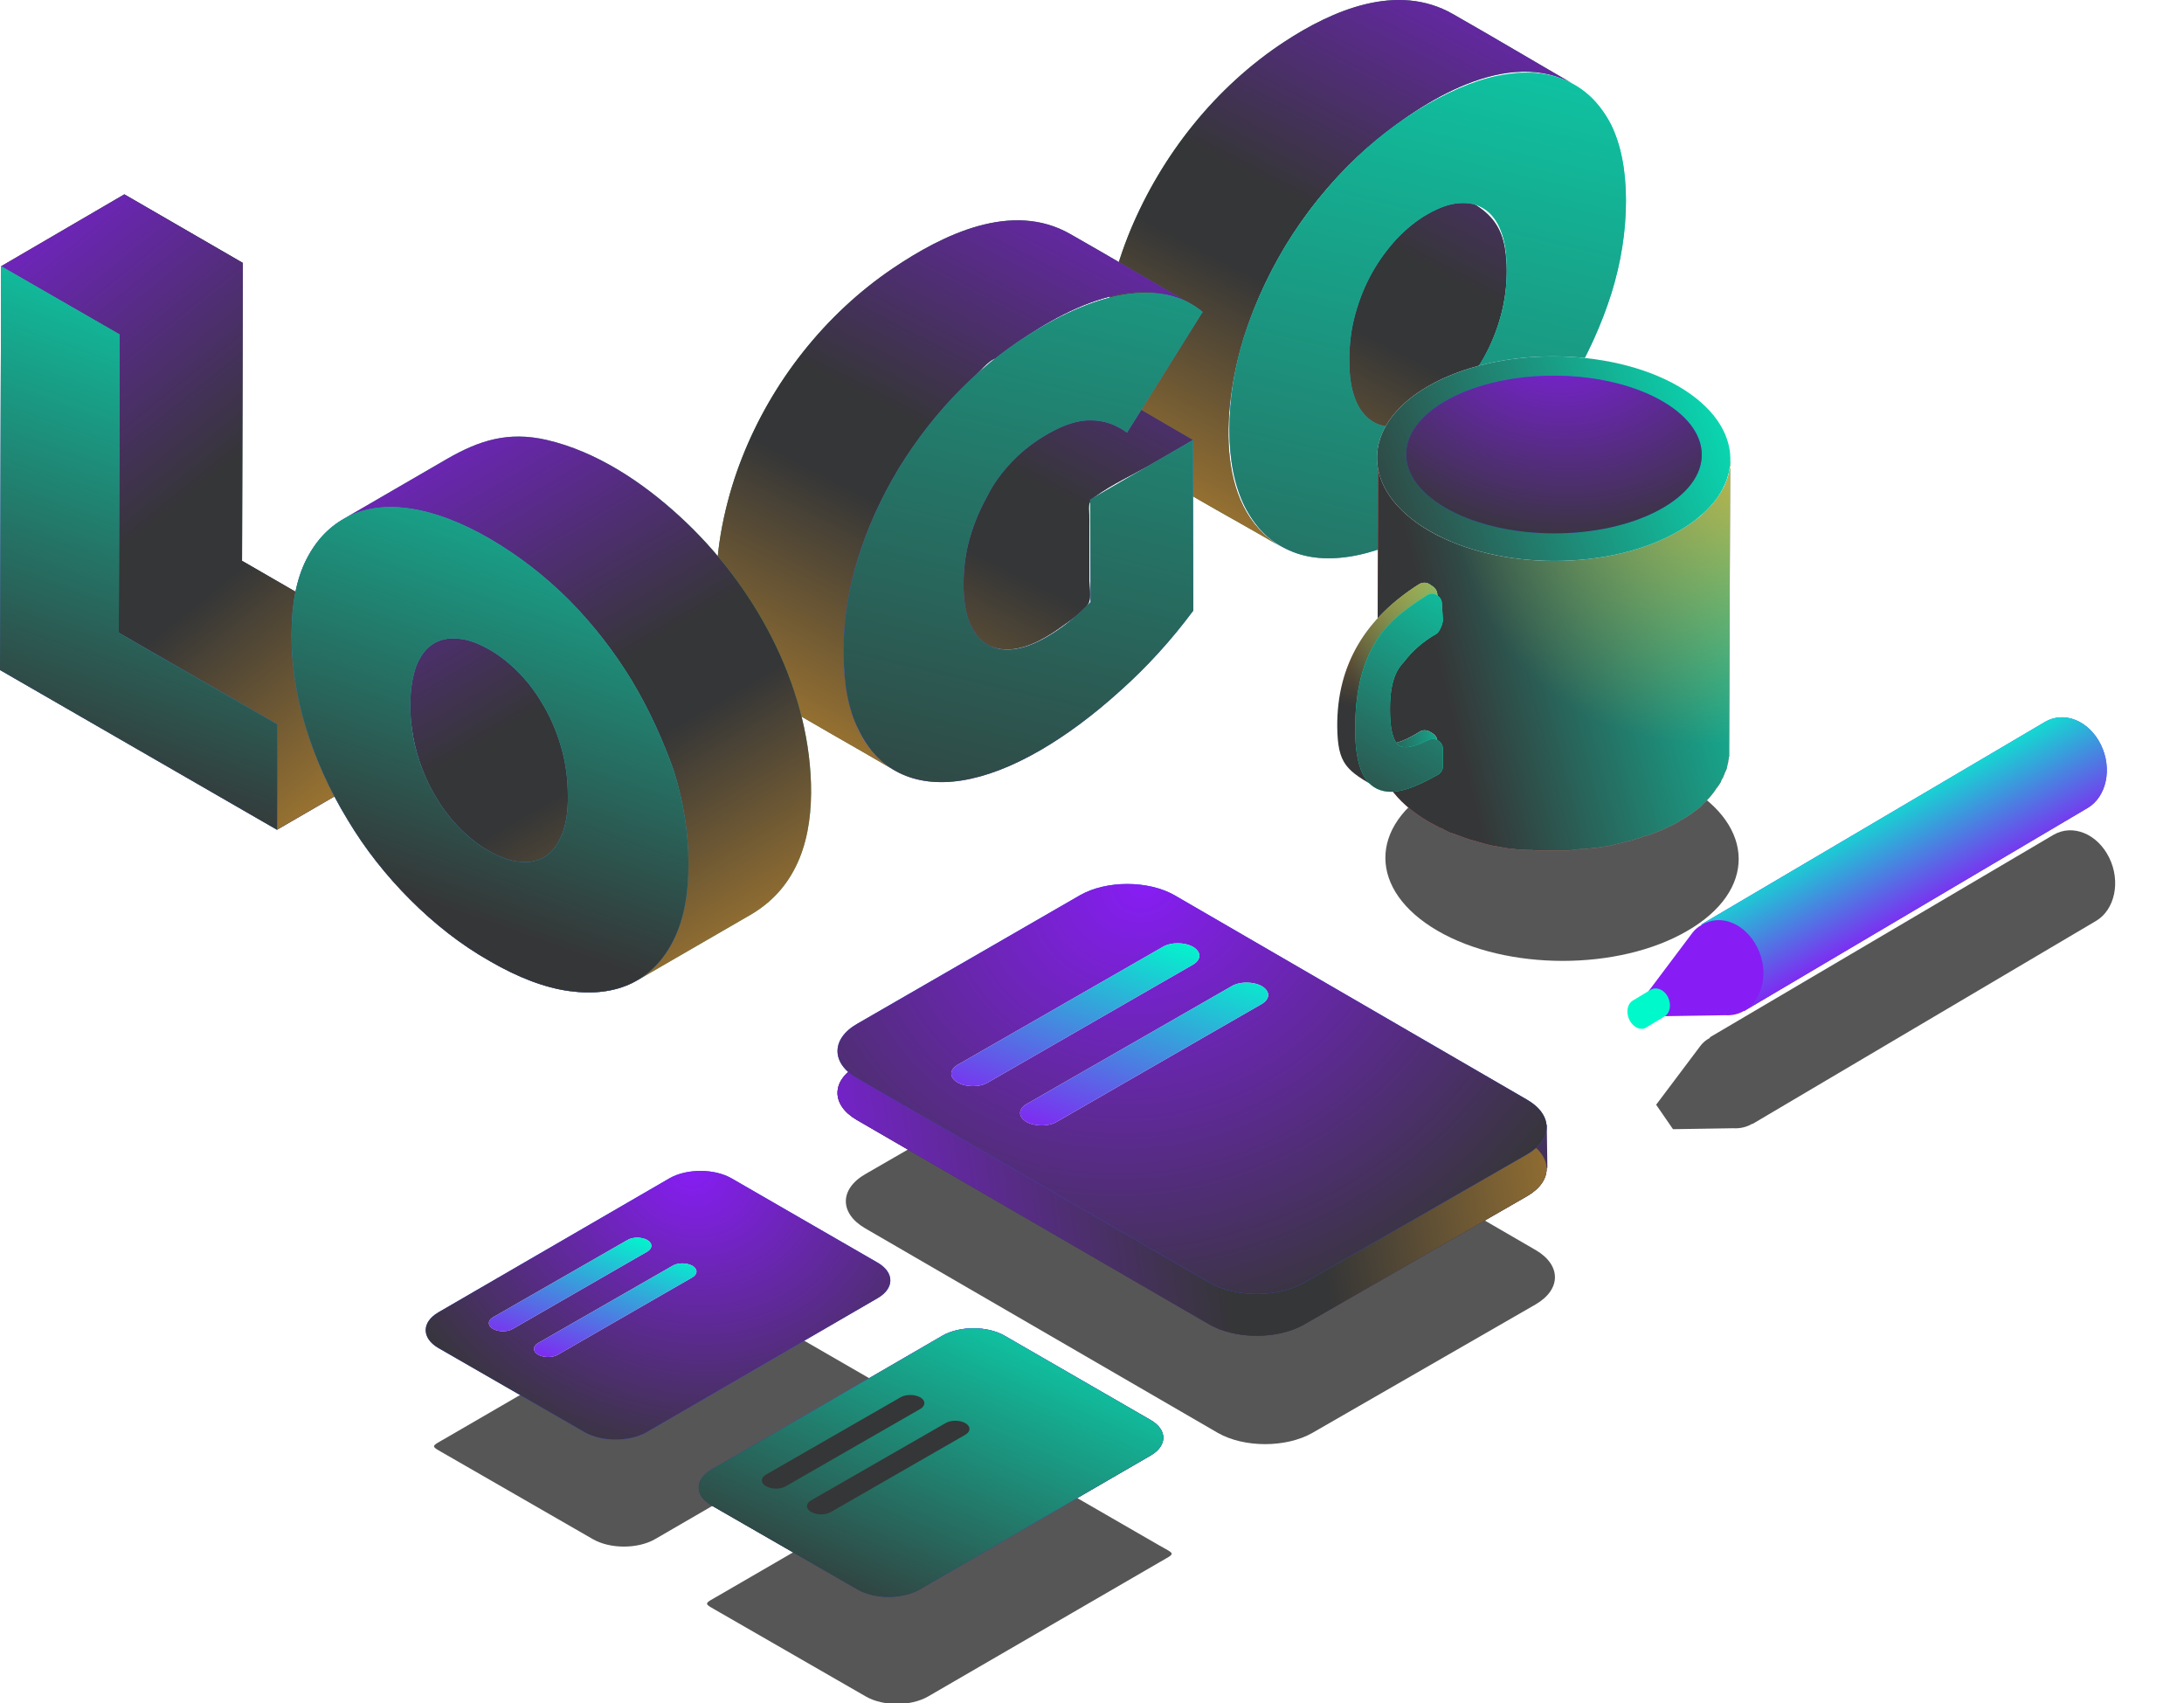 <?xml version="1.0" encoding="UTF-8"?> <svg xmlns="http://www.w3.org/2000/svg" width="472" height="368" viewBox="0 0 472 368" fill="none"> <path d="M340.294 18.315C331.522 13.245 322.751 8.014 313.98 3.025C301.989 -3.815 288.067 2.14 277.526 9.06C262.719 18.798 251.131 33.363 244.29 49.779C238.014 64.908 232.702 91.464 249.199 102.006C258.132 107.72 267.627 112.709 276.801 118.1C261.994 109.49 264.489 86.716 268.835 72.875C273.824 57.102 283.239 42.617 295.712 31.754C299.253 36.824 298.77 44.307 297.644 50.101C296.517 55.654 294.264 60.965 290.884 65.472C286.78 71.105 277.204 80.037 269.478 75.611C275.916 79.313 282.354 83.095 288.792 86.797C293.54 89.533 298.126 93.556 303.92 92.108C312.933 89.774 319.774 80.761 322.992 72.392C325.246 66.598 326.211 59.999 325.246 53.803C324.521 49.136 322.268 46.239 318.405 43.986C311.083 39.721 303.76 35.455 296.437 31.19C307.139 21.936 326.05 9.946 340.294 18.315Z" fill="#377658"></path> <path d="M340.294 18.315C331.522 13.245 322.751 8.014 313.98 3.025C301.989 -3.815 288.067 2.14 277.526 9.06C262.719 18.798 251.131 33.363 244.29 49.779C238.014 64.908 232.702 91.464 249.199 102.006C258.132 107.72 267.627 112.709 276.801 118.1C261.994 109.49 264.489 86.716 268.835 72.875C273.824 57.102 283.239 42.617 295.712 31.754C299.253 36.824 298.77 44.307 297.644 50.101C296.517 55.654 294.264 60.965 290.884 65.472C286.78 71.105 277.204 80.037 269.478 75.611C275.916 79.313 282.354 83.095 288.792 86.797C293.54 89.533 298.126 93.556 303.92 92.108C312.933 89.774 319.774 80.761 322.992 72.392C325.246 66.598 326.211 59.999 325.246 53.803C324.521 49.136 322.268 46.239 318.405 43.986C311.083 39.721 303.76 35.455 296.437 31.19C307.139 21.936 326.05 9.946 340.294 18.315Z" fill="url(#paint0_linear_2222_1530)"></path> <path d="M257.81 95.086C249.843 90.419 241.796 85.751 233.829 81.164C233.105 80.762 231.496 79.314 230.691 79.314C229.001 79.314 227.311 81.889 225.621 82.21C222.966 82.613 218.218 78.589 215.643 77.141C226.104 68.933 244.13 57.988 257.569 65.794C248.797 60.724 240.106 55.574 231.335 50.585C218.701 43.342 203.813 50.665 192.949 57.988C178.303 67.886 166.796 82.532 160.358 98.949C154.403 113.997 149.655 140.472 166.152 150.612C175.085 156.084 184.339 161.154 193.352 166.465C183.373 160.671 181.844 147.554 182.488 137.173C183.132 126.551 186.351 116.25 191.179 106.835C196.007 97.581 202.365 89.051 210.009 81.969C211.056 81.003 213.792 77.624 215.24 77.463C216.045 77.382 217.011 78.106 217.896 78.67C220.229 80.038 222.563 81.406 224.816 82.693C220.229 85.349 215.562 88.004 210.975 90.66C209.768 91.384 208.641 91.626 208.32 92.833C207.676 94.925 208.32 98.466 208.32 100.639C208.32 103.938 208.32 107.318 208.32 110.617C208.32 114.078 208.481 114.399 205.584 116.975C201.077 120.998 192.547 127.275 186.029 123.493C192.225 126.631 198.18 130.574 204.215 134.035C208.159 136.368 213.067 140.553 217.976 140.312C222.322 140.151 226.587 137.495 229.967 135C231.496 133.874 234.956 131.701 235.439 129.85C235.761 128.643 235.439 126.792 235.439 125.585C235.439 121.159 235.439 116.653 235.439 112.227C235.439 109.813 234.795 108.605 236.646 107.318C240.267 104.662 244.693 102.65 248.636 100.397C251.775 98.627 254.833 96.856 257.81 95.086Z" fill="#377658"></path> <path d="M257.81 95.086C249.843 90.419 241.796 85.751 233.829 81.164C233.105 80.762 231.496 79.314 230.691 79.314C229.001 79.314 227.311 81.889 225.621 82.21C222.966 82.613 218.218 78.589 215.643 77.141C226.104 68.933 244.13 57.988 257.569 65.794C248.797 60.724 240.106 55.574 231.335 50.585C218.701 43.342 203.813 50.665 192.949 57.988C178.303 67.886 166.796 82.532 160.358 98.949C154.403 113.997 149.655 140.472 166.152 150.612C175.085 156.084 184.339 161.154 193.352 166.465C183.373 160.671 181.844 147.554 182.488 137.173C183.132 126.551 186.351 116.25 191.179 106.835C196.007 97.581 202.365 89.051 210.009 81.969C211.056 81.003 213.792 77.624 215.24 77.463C216.045 77.382 217.011 78.106 217.896 78.67C220.229 80.038 222.563 81.406 224.816 82.693C220.229 85.349 215.562 88.004 210.975 90.66C209.768 91.384 208.641 91.626 208.32 92.833C207.676 94.925 208.32 98.466 208.32 100.639C208.32 103.938 208.32 107.318 208.32 110.617C208.32 114.078 208.481 114.399 205.584 116.975C201.077 120.998 192.547 127.275 186.029 123.493C192.225 126.631 198.18 130.574 204.215 134.035C208.159 136.368 213.067 140.553 217.976 140.312C222.322 140.151 226.587 137.495 229.967 135C231.496 133.874 234.956 131.701 235.439 129.85C235.761 128.643 235.439 126.792 235.439 125.585C235.439 121.159 235.439 116.653 235.439 112.227C235.439 109.813 234.795 108.605 236.646 107.318C240.267 104.662 244.693 102.65 248.636 100.397C251.775 98.627 254.833 96.856 257.81 95.086Z" fill="url(#paint1_linear_2222_1530)"></path> <path d="M218.861 99.592C221.114 97.259 223.689 95.327 226.506 93.718C229.886 91.787 233.024 90.74 235.76 90.821C238.577 90.821 241.152 91.706 243.566 93.476L259.902 67.403C256.039 64.184 251.211 62.897 245.256 63.38C239.381 63.863 232.622 66.277 225.138 70.622C218.861 74.243 213.067 78.669 207.836 83.9C202.606 89.131 198.099 94.925 194.236 101.202C190.454 107.479 187.477 113.997 185.385 120.757C183.292 127.516 182.246 134.276 182.327 141.036C182.327 147.795 183.373 153.348 185.545 157.693C187.638 162.039 190.615 165.177 194.397 167.028C198.18 168.879 202.686 169.442 207.836 168.638C212.987 167.833 218.7 165.66 224.816 162.119C230.369 158.9 236.163 154.635 242.037 149.324C247.992 144.013 253.223 138.219 257.89 131.942L257.81 95.086L235.599 107.961L235.68 130.091C235.358 130.413 235.116 130.655 234.795 130.977C232.058 133.713 229.242 135.885 226.345 137.575C223.609 139.185 221.114 140.07 218.941 140.311C216.769 140.553 214.837 140.15 213.228 139.185C211.619 138.219 210.411 136.61 209.526 134.437C208.641 132.264 208.239 129.528 208.239 126.309C208.239 122.929 208.641 119.63 209.526 116.492C210.411 113.353 211.619 110.376 213.228 107.479C214.676 104.501 216.608 101.926 218.861 99.592ZM339.167 17.752C335.304 15.821 330.798 15.257 325.567 16.062C320.337 16.786 314.623 19.04 308.427 22.58C302.311 26.121 296.597 30.547 291.367 35.778C286.136 41.089 281.629 46.883 277.767 53.16C273.985 59.517 271.007 66.035 268.834 72.795C266.742 79.555 265.696 86.234 265.696 92.913C265.696 99.512 266.823 104.904 268.915 109.249C271.088 113.595 274.065 116.733 277.928 118.584C281.79 120.515 286.297 121.078 291.608 120.274C296.839 119.469 302.552 117.296 308.829 113.675C314.945 110.134 320.659 105.708 325.809 100.478C331.039 95.247 335.546 89.453 339.328 83.096C343.11 76.738 346.088 70.22 348.261 63.38C350.353 56.62 351.399 49.941 351.399 43.342C351.399 36.663 350.272 31.191 348.18 26.926C346.007 22.741 343.03 19.603 339.167 17.752ZM324.36 68.208C323.475 71.427 322.268 74.404 320.739 77.141C319.21 79.877 317.359 82.371 315.347 84.544C313.255 86.717 311.082 88.487 308.668 89.855C306.254 91.223 304.081 92.028 301.989 92.189C299.897 92.35 298.126 92.028 296.517 90.982C294.988 90.016 293.7 88.407 292.896 86.234C292.01 84.061 291.608 81.245 291.608 77.784C291.608 74.404 292.01 71.105 292.896 67.886C293.781 64.667 294.988 61.69 296.517 58.954C298.046 56.218 299.897 53.723 301.908 51.55C304.001 49.378 306.173 47.607 308.588 46.239C311.002 44.871 313.175 44.066 315.267 43.906C317.359 43.745 319.13 44.066 320.739 45.113C322.268 46.078 323.555 47.688 324.36 49.86C325.245 52.033 325.648 54.85 325.648 58.31C325.648 61.77 325.245 65.07 324.36 68.208Z" fill="url(#paint2_linear_2222_1530)"></path> <path d="M218.861 99.592C221.114 97.259 223.689 95.327 226.506 93.718C229.886 91.787 233.024 90.74 235.76 90.821C238.577 90.821 241.152 91.706 243.566 93.476L259.902 67.403C256.039 64.184 251.211 62.897 245.256 63.38C239.381 63.863 232.622 66.277 225.138 70.622C218.861 74.243 213.067 78.669 207.836 83.9C202.606 89.131 198.099 94.925 194.236 101.202C190.454 107.479 187.477 113.997 185.385 120.757C183.292 127.516 182.246 134.276 182.327 141.036C182.327 147.795 183.373 153.348 185.545 157.693C187.638 162.039 190.615 165.177 194.397 167.028C198.18 168.879 202.686 169.442 207.836 168.638C212.987 167.833 218.7 165.66 224.816 162.119C230.369 158.9 236.163 154.635 242.037 149.324C247.992 144.013 253.223 138.219 257.89 131.942L257.81 95.086L235.599 107.961L235.68 130.091C235.358 130.413 235.116 130.655 234.795 130.977C232.058 133.713 229.242 135.885 226.345 137.575C223.609 139.185 221.114 140.07 218.941 140.311C216.769 140.553 214.837 140.15 213.228 139.185C211.619 138.219 210.411 136.61 209.526 134.437C208.641 132.264 208.239 129.528 208.239 126.309C208.239 122.929 208.641 119.63 209.526 116.492C210.411 113.353 211.619 110.376 213.228 107.479C214.676 104.501 216.608 101.926 218.861 99.592ZM339.167 17.752C335.304 15.821 330.798 15.257 325.567 16.062C320.337 16.786 314.623 19.04 308.427 22.58C302.311 26.121 296.597 30.547 291.367 35.778C286.136 41.089 281.629 46.883 277.767 53.16C273.985 59.517 271.007 66.035 268.834 72.795C266.742 79.555 265.696 86.234 265.696 92.913C265.696 99.512 266.823 104.904 268.915 109.249C271.088 113.595 274.065 116.733 277.928 118.584C281.79 120.515 286.297 121.078 291.608 120.274C296.839 119.469 302.552 117.296 308.829 113.675C314.945 110.134 320.659 105.708 325.809 100.478C331.039 95.247 335.546 89.453 339.328 83.096C343.11 76.738 346.088 70.22 348.261 63.38C350.353 56.62 351.399 49.941 351.399 43.342C351.399 36.663 350.272 31.191 348.18 26.926C346.007 22.741 343.03 19.603 339.167 17.752ZM324.36 68.208C323.475 71.427 322.268 74.404 320.739 77.141C319.21 79.877 317.359 82.371 315.347 84.544C313.255 86.717 311.082 88.487 308.668 89.855C306.254 91.223 304.081 92.028 301.989 92.189C299.897 92.35 298.126 92.028 296.517 90.982C294.988 90.016 293.7 88.407 292.896 86.234C292.01 84.061 291.608 81.245 291.608 77.784C291.608 74.404 292.01 71.105 292.896 67.886C293.781 64.667 294.988 61.69 296.517 58.954C298.046 56.218 299.897 53.723 301.908 51.55C304.001 49.378 306.173 47.607 308.588 46.239C311.002 44.871 313.175 44.066 315.267 43.906C317.359 43.745 319.13 44.066 320.739 45.113C322.268 46.078 323.555 47.688 324.36 49.86C325.245 52.033 325.648 54.85 325.648 58.31C325.648 61.77 325.245 65.07 324.36 68.208Z" fill="url(#paint3_linear_2222_1530)"></path> <path d="M52.306 121.185L52.467 56.807L26.877 42L0.24 57.531L25.83 72.258L25.669 136.716L59.951 156.512L59.87 179.286L86.507 163.835L86.587 140.981L52.306 121.185Z" fill="#4DA47A"></path> <path d="M52.306 121.185L52.467 56.807L26.877 42L0.24 57.531L25.83 72.258L25.669 136.716L59.951 156.512L59.87 179.286L86.507 163.835L86.587 140.981L52.306 121.185Z" fill="url(#paint4_linear_2222_1530)"></path> <path d="M52.306 121.185L52.467 56.807L26.877 42L0.24 57.531L25.83 72.258L25.669 136.716L59.951 156.512L59.87 179.286L86.507 163.835L86.587 140.981L52.306 121.185Z" fill="url(#paint5_linear_2222_1530)"></path> <path d="M175.267 169.307C174.624 147.579 162.794 126.173 147.022 111.688C138.894 104.204 128.915 97.525 118.052 95.031C109.843 93.18 103.647 95.111 96.646 99.135C89.082 103.48 81.598 107.906 74.033 112.252C88.357 103.963 81.356 130.197 117.891 125.047C110.326 129.473 101.152 132.209 93.588 136.635C86.828 140.578 88.035 150.235 89.001 157.316C90.289 167.214 95.6 177.193 103.888 182.826C108.636 186.045 115.557 190.31 120.707 187.332C129.237 182.424 135.755 174.618 144.205 169.709C135.675 174.698 125.294 163.673 121.351 157.477C117.891 152.005 115.798 145.728 115.396 139.29C115.155 134.703 115.316 129.231 118.293 125.449C131.651 137.037 141.871 152.971 146.297 170.111C123.846 185.803 151.126 203.99 137.365 212.037C145.734 207.209 154.023 202.381 162.392 197.552C172.692 191.436 175.589 180.653 175.267 169.307Z" fill="#52AF83"></path> <path d="M175.267 169.307C174.624 147.579 162.794 126.173 147.022 111.688C138.894 104.204 128.915 97.525 118.052 95.031C109.843 93.18 103.647 95.111 96.646 99.135C89.082 103.48 81.598 107.906 74.033 112.252C88.357 103.963 81.356 130.197 117.891 125.047C110.326 129.473 101.152 132.209 93.588 136.635C86.828 140.578 88.035 150.235 89.001 157.316C90.289 167.214 95.6 177.193 103.888 182.826C108.636 186.045 115.557 190.31 120.707 187.332C129.237 182.424 135.755 174.618 144.205 169.709C135.675 174.698 125.294 163.673 121.351 157.477C117.891 152.005 115.798 145.728 115.396 139.29C115.155 134.703 115.316 129.231 118.293 125.449C131.651 137.037 141.871 152.971 146.297 170.111C123.846 185.803 151.126 203.99 137.365 212.037C145.734 207.209 154.023 202.381 162.392 197.552C172.692 191.436 175.589 180.653 175.267 169.307Z" fill="url(#paint6_linear_2222_1530)"></path> <path d="M25.831 72.258L25.67 136.716L59.951 156.512L59.87 179.286L-0.001 144.763L0.24 57.531L25.831 72.258ZM136.561 147.097C132.698 140.74 128.191 134.946 123.041 129.715C117.81 124.484 112.097 120.058 105.901 116.437C99.785 112.896 94.071 110.723 88.841 109.919C83.61 109.114 79.023 109.677 75.241 111.609C71.378 113.54 68.4 116.598 66.228 120.863C64.055 125.128 63.009 130.6 63.009 137.279C63.009 143.878 64.055 150.557 66.147 157.317C68.24 164.077 71.217 170.675 75.08 177.033C78.862 183.39 83.449 189.184 88.68 194.415C93.91 199.645 99.624 204.152 105.901 207.693C112.016 211.233 117.73 213.406 122.961 214.13C128.191 214.855 132.698 214.291 136.561 212.44C140.423 210.509 143.401 207.451 145.573 203.106C147.746 198.76 148.792 193.288 148.792 186.77C148.792 180.091 147.746 173.411 145.654 166.652C143.32 159.973 140.343 153.454 136.561 147.097ZM121.432 180.332C120.547 182.505 119.339 184.114 117.81 185.08C116.282 186.046 114.431 186.448 112.338 186.206C110.246 186.046 108.073 185.241 105.659 183.873C103.245 182.505 101.072 180.734 98.98 178.562C96.888 176.389 95.117 173.894 93.588 171.158C92.059 168.422 90.852 165.445 89.967 162.226C89.082 159.007 88.68 155.707 88.68 152.328C88.68 148.948 89.162 146.131 89.967 143.878C90.852 141.705 92.059 140.096 93.588 139.13C95.117 138.165 96.968 137.762 99.06 138.004C101.153 138.165 103.325 138.969 105.74 140.337C108.154 141.705 110.327 143.476 112.419 145.648C114.511 147.821 116.282 150.316 117.81 153.052C119.339 155.788 120.547 158.765 121.432 161.984C122.317 165.203 122.719 168.503 122.719 171.882C122.8 175.343 122.317 178.159 121.432 180.332Z" fill="#30664C"></path> <path d="M25.831 72.258L25.67 136.716L59.951 156.512L59.87 179.286L-0.001 144.763L0.24 57.531L25.831 72.258ZM136.561 147.097C132.698 140.74 128.191 134.946 123.041 129.715C117.81 124.484 112.097 120.058 105.901 116.437C99.785 112.896 94.071 110.723 88.841 109.919C83.61 109.114 79.023 109.677 75.241 111.609C71.378 113.54 68.4 116.598 66.228 120.863C64.055 125.128 63.009 130.6 63.009 137.279C63.009 143.878 64.055 150.557 66.147 157.317C68.24 164.077 71.217 170.675 75.08 177.033C78.862 183.39 83.449 189.184 88.68 194.415C93.91 199.645 99.624 204.152 105.901 207.693C112.016 211.233 117.73 213.406 122.961 214.13C128.191 214.855 132.698 214.291 136.561 212.44C140.423 210.509 143.401 207.451 145.573 203.106C147.746 198.76 148.792 193.288 148.792 186.77C148.792 180.091 147.746 173.411 145.654 166.652C143.32 159.973 140.343 153.454 136.561 147.097ZM121.432 180.332C120.547 182.505 119.339 184.114 117.81 185.08C116.282 186.046 114.431 186.448 112.338 186.206C110.246 186.046 108.073 185.241 105.659 183.873C103.245 182.505 101.072 180.734 98.98 178.562C96.888 176.389 95.117 173.894 93.588 171.158C92.059 168.422 90.852 165.445 89.967 162.226C89.082 159.007 88.68 155.707 88.68 152.328C88.68 148.948 89.162 146.131 89.967 143.878C90.852 141.705 92.059 140.096 93.588 139.13C95.117 138.165 96.968 137.762 99.06 138.004C101.153 138.165 103.325 138.969 105.74 140.337C108.154 141.705 110.327 143.476 112.419 145.648C114.511 147.821 116.282 150.316 117.81 153.052C119.339 155.788 120.547 158.765 121.432 161.984C122.317 165.203 122.719 168.503 122.719 171.882C122.8 175.343 122.317 178.159 121.432 180.332Z" fill="url(#paint7_linear_2222_1530)"></path> <path d="M25.831 72.258L25.67 136.716L59.951 156.512L59.87 179.286L-0.001 144.763L0.24 57.531L25.831 72.258ZM136.561 147.097C132.698 140.74 128.191 134.946 123.041 129.715C117.81 124.484 112.097 120.058 105.901 116.437C99.785 112.896 94.071 110.723 88.841 109.919C83.61 109.114 79.023 109.677 75.241 111.609C71.378 113.54 68.4 116.598 66.228 120.863C64.055 125.128 63.009 130.6 63.009 137.279C63.009 143.878 64.055 150.557 66.147 157.317C68.24 164.077 71.217 170.675 75.08 177.033C78.862 183.39 83.449 189.184 88.68 194.415C93.91 199.645 99.624 204.152 105.901 207.693C112.016 211.233 117.73 213.406 122.961 214.13C128.191 214.855 132.698 214.291 136.561 212.44C140.423 210.509 143.401 207.451 145.573 203.106C147.746 198.76 148.792 193.288 148.792 186.77C148.792 180.091 147.746 173.411 145.654 166.652C143.32 159.973 140.343 153.454 136.561 147.097ZM121.432 180.332C120.547 182.505 119.339 184.114 117.81 185.08C116.282 186.046 114.431 186.448 112.338 186.206C110.246 186.046 108.073 185.241 105.659 183.873C103.245 182.505 101.072 180.734 98.98 178.562C96.888 176.389 95.117 173.894 93.588 171.158C92.059 168.422 90.852 165.445 89.967 162.226C89.082 159.007 88.68 155.707 88.68 152.328C88.68 148.948 89.162 146.131 89.967 143.878C90.852 141.705 92.059 140.096 93.588 139.13C95.117 138.165 96.968 137.762 99.06 138.004C101.153 138.165 103.325 138.969 105.74 140.337C108.154 141.705 110.327 143.476 112.419 145.648C114.511 147.821 116.282 150.316 117.81 153.052C119.339 155.788 120.547 158.765 121.432 161.984C122.317 165.203 122.719 168.503 122.719 171.882C122.8 175.343 122.317 178.159 121.432 180.332Z" fill="url(#paint8_linear_2222_1530)"></path> <path d="M334.418 252.35L334.283 243.046L328.604 240.215L322.519 245.473L325.494 251.946L334.418 252.35Z" fill="#45325C"></path> <g opacity="0.75" filter="url(#filter0_ddddf_2222_1530)"> <path d="M185.276 229.238L233.413 201.462C239.092 198.226 248.151 198.226 253.83 201.462L330.091 245.688C335.635 248.924 335.635 254.183 330.091 257.419L281.819 285.195C276.14 288.431 267.081 288.431 261.402 285.195L185.141 240.969C179.597 237.733 179.597 232.474 185.276 229.238Z" fill="#1D1E1F"></path> </g> <path d="M185.276 230.238L233.413 202.462C239.092 199.226 248.151 199.226 253.83 202.462L330.091 246.688C335.635 249.924 335.635 255.183 330.091 258.419L281.819 286.195C276.14 289.431 267.081 289.431 261.402 286.195L185.141 241.969C179.597 238.733 179.597 233.474 185.276 230.238Z" fill="#353637"></path> <path d="M185.276 230.238L233.413 202.462C239.092 199.226 248.151 199.226 253.83 202.462L330.091 246.688C335.635 249.924 335.635 255.183 330.091 258.419L281.819 286.195C276.14 289.431 267.081 289.431 261.402 286.195L185.141 241.969C179.597 238.733 179.597 233.474 185.276 230.238Z" fill="url(#paint9_radial_2222_1530)"></path> <path d="M185.276 230.238L233.413 202.462C239.092 199.226 248.151 199.226 253.83 202.462L330.091 246.688C335.635 249.924 335.635 255.183 330.091 258.419L281.819 286.195C276.14 289.431 267.081 289.431 261.402 286.195L185.141 241.969C179.597 238.733 179.597 233.474 185.276 230.238Z" fill="url(#paint10_linear_2222_1530)"></path> <path d="M185.277 221.203L233.414 193.427C239.093 190.191 248.152 190.191 253.831 193.427L330.092 237.653C335.636 240.889 335.636 246.148 330.092 249.384L281.82 277.16C276.141 280.396 267.082 280.396 261.403 277.16L185.142 232.934C179.598 229.698 179.598 224.439 185.277 221.203Z" fill="#2F58FF"></path> <path d="M185.277 221.203L233.414 193.427C239.093 190.191 248.152 190.191 253.831 193.427L330.092 237.653C335.636 240.889 335.636 246.148 330.092 249.384L281.82 277.16C276.141 280.396 267.082 280.396 261.403 277.16L185.142 232.934C179.598 229.698 179.598 224.439 185.277 221.203Z" fill="url(#paint11_radial_2222_1530)"></path> <path d="M266.134 213.112C267.892 212.034 270.867 212.034 272.76 213.112C274.518 214.191 274.518 215.809 272.76 216.888L228.409 242.372C226.652 243.45 223.677 243.45 221.784 242.372C220.026 241.293 220.026 239.675 221.784 238.596L266.134 213.112ZM251.261 204.618C253.018 203.539 255.993 203.539 257.886 204.618C259.644 205.696 259.644 207.314 257.886 208.393L213.536 233.877C211.778 234.956 208.803 234.956 206.91 233.877C205.152 232.798 205.152 231.18 206.91 230.102L251.261 204.618Z" fill="#E8F4FA"></path> <path d="M266.134 213.112C267.892 212.034 270.867 212.034 272.76 213.112C274.518 214.191 274.518 215.809 272.76 216.888L228.409 242.372C226.652 243.45 223.677 243.45 221.784 242.372C220.026 241.293 220.026 239.675 221.784 238.596L266.134 213.112ZM251.261 204.618C253.018 203.539 255.993 203.539 257.886 204.618C259.644 205.696 259.644 207.314 257.886 208.393L213.536 233.877C211.778 234.956 208.803 234.956 206.91 233.877C205.152 232.798 205.152 231.18 206.91 230.102L251.261 204.618Z" fill="url(#paint12_linear_2222_1530)"></path> <g opacity="0.75" filter="url(#filter1_ddddf_2222_1530)"> <path d="M189.616 275.433L158.075 257.233C154.354 255.112 148.417 255.112 144.696 257.233L94.725 286.212C91.093 288.333 91.093 287.847 94.725 289.967L126.356 308.168C130.077 310.288 136.013 310.288 139.734 308.168L189.705 279.188C193.338 277.068 193.338 277.554 189.616 275.433Z" fill="#1D1E1F"></path> </g> <path d="M189.615 272.791L158.074 254.59C154.353 252.47 148.416 252.47 144.695 254.59L94.725 283.57C91.092 285.69 91.092 289.136 94.725 291.256L126.355 309.457C130.076 311.577 136.012 311.577 139.733 309.457L189.704 280.477C193.337 278.357 193.337 274.911 189.615 272.791Z" fill="#2F58FF"></path> <path d="M189.615 272.791L158.074 254.59C154.353 252.47 148.416 252.47 144.695 254.59L94.725 283.57C91.092 285.69 91.092 289.136 94.725 291.256L126.355 309.457C130.076 311.577 136.012 311.577 139.733 309.457L189.704 280.477C193.337 278.357 193.337 274.911 189.615 272.791Z" fill="url(#paint13_radial_2222_1530)"></path> <path d="M145.321 273.512C146.473 272.805 148.422 272.805 149.663 273.512C150.814 274.219 150.814 275.279 149.663 275.986L120.602 292.685C119.45 293.391 117.501 293.391 116.26 292.685C115.108 291.978 115.108 290.918 116.26 290.211L145.321 273.512ZM135.575 267.946C136.727 267.239 138.676 267.239 139.916 267.946C141.068 268.653 141.068 269.713 139.916 270.42L110.856 287.118C109.704 287.825 107.755 287.825 106.514 287.118C105.362 286.412 105.362 285.351 106.514 284.645L135.575 267.946Z" fill="#E8F4FA"></path> <path d="M145.321 273.512C146.473 272.805 148.422 272.805 149.663 273.512C150.814 274.219 150.814 275.279 149.663 275.986L120.602 292.685C119.45 293.391 117.501 293.391 116.26 292.685C115.108 291.978 115.108 290.918 116.26 290.211L145.321 273.512ZM135.575 267.946C136.727 267.239 138.676 267.239 139.916 267.946C141.068 268.653 141.068 269.713 139.916 270.42L110.856 287.118C109.704 287.825 107.755 287.825 106.514 287.118C105.362 286.412 105.362 285.351 106.514 284.645L135.575 267.946Z" fill="url(#paint14_linear_2222_1530)"></path> <g opacity="0.75" filter="url(#filter2_ddddf_2222_1530)"> <path d="M248.616 309.433L217.075 291.233C213.354 289.112 207.417 289.112 203.696 291.233L153.725 320.212C150.093 322.333 150.093 321.847 153.725 323.967L185.356 342.168C189.077 344.288 195.013 344.288 198.734 342.168L248.705 313.188C252.338 311.068 252.338 311.554 248.616 309.433Z" fill="#1D1E1F"></path> </g> <path d="M248.615 306.791L217.074 288.59C213.353 286.47 207.416 286.47 203.695 288.59L153.724 317.57C150.092 319.69 150.092 323.136 153.724 325.256L185.355 343.457C189.076 345.577 195.012 345.577 198.733 343.457L248.704 314.477C252.337 312.357 252.337 308.911 248.615 306.791Z" fill="#2F58FF"></path> <path d="M248.615 306.791L217.074 288.59C213.353 286.47 207.416 286.47 203.695 288.59L153.724 317.57C150.092 319.69 150.092 323.136 153.724 325.256L185.355 343.457C189.076 345.577 195.012 345.577 198.733 343.457L248.704 314.477C252.337 312.357 252.337 308.911 248.615 306.791Z" fill="url(#paint15_radial_2222_1530)"></path> <path d="M248.615 306.791L217.074 288.59C213.353 286.47 207.416 286.47 203.695 288.59L153.724 317.57C150.092 319.69 150.092 323.136 153.724 325.256L185.355 343.457C189.076 345.577 195.012 345.577 198.733 343.457L248.704 314.477C252.337 312.357 252.337 308.911 248.615 306.791Z" fill="url(#paint16_linear_2222_1530)"></path> <path d="M204.321 307.512C205.473 306.805 207.422 306.805 208.663 307.512C209.814 308.219 209.814 309.279 208.663 309.986L179.602 326.685C178.45 327.391 176.501 327.391 175.26 326.685C174.108 325.978 174.108 324.918 175.26 324.211L204.321 307.512ZM194.575 301.946C195.727 301.239 197.676 301.239 198.916 301.946C200.068 302.653 200.068 303.713 198.916 304.42L169.856 321.118C168.704 321.825 166.755 321.825 165.514 321.118C164.362 320.412 164.362 319.351 165.514 318.645L194.575 301.946Z" fill="#353637"></path> <g opacity="0.75" filter="url(#filter3_ddddf_2222_1530)"> <path d="M362.69 145.436C377.628 154.123 377.733 168.107 362.902 176.689C348.07 185.376 323.809 185.376 308.871 176.689C293.934 168.002 293.828 154.017 308.66 145.436C323.491 136.855 347.752 136.855 362.69 145.436Z" fill="#1D1E1F"></path> </g> <path d="M374.026 99.857C374.026 100.069 374.026 100.281 374.026 100.387C374.026 100.599 374.026 100.705 373.921 100.917C373.921 101.129 373.815 101.34 373.815 101.446C373.815 101.658 373.709 101.764 373.709 101.976C373.709 102.188 373.603 102.4 373.603 102.506C373.603 102.718 373.497 102.824 373.497 103.036C373.391 103.247 373.391 103.353 373.285 103.565C373.179 103.777 373.179 103.883 373.073 104.095C372.967 104.307 372.967 104.519 372.861 104.625C372.755 104.837 372.755 104.942 372.649 105.154C372.543 105.366 372.437 105.578 372.331 105.684C372.225 105.79 372.12 106.002 372.12 106.108C372.014 106.32 371.802 106.532 371.696 106.744C371.59 106.849 371.484 107.061 371.378 107.167C371.166 107.379 371.06 107.697 370.848 107.909C370.742 108.015 370.742 108.121 370.636 108.227C370.318 108.65 370.001 108.968 369.683 109.392C369.577 109.498 369.471 109.604 369.365 109.71C369.047 110.028 368.835 110.24 368.517 110.557C368.412 110.663 368.2 110.769 368.094 110.981C367.882 111.193 367.776 111.299 367.564 111.511C367.352 111.617 367.246 111.829 367.034 111.935C366.822 112.041 366.611 112.252 366.399 112.358C366.187 112.464 365.975 112.676 365.869 112.782C365.657 112.888 365.445 113.1 365.233 113.206C365.021 113.312 364.81 113.524 364.598 113.63C364.386 113.736 364.174 113.948 363.856 114.053C363.538 114.265 363.326 114.371 363.009 114.583C362.479 114.901 361.843 115.219 361.208 115.537C360.996 115.643 360.89 115.749 360.678 115.749C360.254 115.96 359.724 116.172 359.301 116.384C359.089 116.49 358.983 116.49 358.771 116.596C358.135 116.914 357.5 117.126 356.864 117.338C356.758 117.338 356.652 117.444 356.546 117.444C356.016 117.655 355.487 117.867 354.851 117.973C354.639 118.079 354.427 118.079 354.109 118.185C353.792 118.291 353.474 118.397 353.156 118.503C352.944 118.609 352.626 118.609 352.414 118.715C352.097 118.821 351.779 118.927 351.461 118.927C351.143 119.033 350.931 119.033 350.613 119.139C350.296 119.245 349.978 119.245 349.66 119.351C349.342 119.456 349.13 119.456 348.812 119.562C348.495 119.668 348.177 119.668 347.859 119.774C347.647 119.774 347.329 119.88 347.117 119.88C346.376 119.986 345.634 120.092 344.998 120.198C344.893 120.198 344.787 120.198 344.681 120.198C344.045 120.304 343.409 120.41 342.774 120.41C342.562 120.41 342.244 120.41 342.032 120.516C341.608 120.516 341.185 120.622 340.761 120.622C340.549 120.622 340.231 120.622 340.019 120.728C339.595 120.728 339.172 120.728 338.748 120.834C338.536 120.834 338.218 120.834 338.006 120.834C337.583 120.834 337.265 120.834 336.841 120.834C336.629 120.834 336.311 120.834 336.099 120.834C335.676 120.834 335.252 120.834 334.934 120.834C334.722 120.834 334.51 120.834 334.192 120.834C333.875 120.834 333.451 120.834 333.133 120.834C332.921 120.834 332.603 120.834 332.391 120.834C331.968 120.834 331.65 120.834 331.226 120.728C331.014 120.728 330.802 120.728 330.59 120.728C330.061 120.728 329.637 120.622 329.213 120.622C329.107 120.622 328.895 120.622 328.789 120.622C328.154 120.516 327.518 120.516 326.988 120.41C326.882 120.41 326.777 120.41 326.671 120.41C326.141 120.304 325.611 120.304 325.081 120.198C324.87 120.198 324.658 120.092 324.446 120.092C324.022 119.986 323.704 119.986 323.28 119.88C323.069 119.88 322.857 119.774 322.645 119.774C322.221 119.668 321.797 119.562 321.373 119.456C321.162 119.351 320.95 119.351 320.632 119.245C320.208 119.139 319.89 119.033 319.467 118.927C319.255 118.821 319.043 118.821 318.831 118.715C318.195 118.503 317.666 118.397 317.03 118.185C316.924 118.185 316.818 118.079 316.712 118.079C316.076 117.867 315.335 117.55 314.699 117.338C314.381 117.232 314.169 117.126 313.852 117.02C313.64 116.914 313.428 116.808 313.216 116.808C312.898 116.702 312.58 116.596 312.368 116.384C312.157 116.278 311.945 116.172 311.839 116.172C311.521 116.066 311.203 115.854 310.885 115.749C310.779 115.643 310.567 115.643 310.462 115.537C310.038 115.325 309.508 115.007 309.084 114.795C305.8 112.888 303.257 110.769 301.351 108.439C300.821 107.803 300.397 107.061 299.973 106.426C299.761 106.108 299.55 105.79 299.444 105.366C298.384 103.247 297.854 101.129 297.854 99.01L297.643 161.833C297.643 167.554 301.351 173.275 308.872 177.618C309.296 177.83 309.826 178.148 310.25 178.36C310.356 178.466 310.567 178.466 310.673 178.572C310.991 178.784 311.309 178.89 311.627 178.996C311.839 179.102 312.051 179.208 312.157 179.313C312.474 179.419 312.792 179.631 313.004 179.737C313.216 179.843 313.428 179.949 313.64 179.949C313.852 180.055 314.064 180.161 314.275 180.161C314.381 180.161 314.381 180.161 314.487 180.267C315.123 180.479 315.865 180.797 316.5 181.009C316.606 181.009 316.712 181.114 316.818 181.114C317.454 181.326 317.983 181.538 318.619 181.644C318.725 181.644 318.831 181.75 318.937 181.75C319.043 181.75 319.149 181.856 319.255 181.856C319.678 181.962 319.996 182.068 320.42 182.174C320.632 182.28 320.844 182.28 321.162 182.386C321.585 182.492 322.009 182.598 322.433 182.704C322.645 182.704 322.751 182.81 322.963 182.81H323.069C323.492 182.915 323.81 182.916 324.234 183.021C324.446 183.021 324.658 183.127 324.87 183.127C325.399 183.233 325.929 183.339 326.459 183.339C326.565 183.339 326.671 183.339 326.671 183.339C327.306 183.445 327.836 183.551 328.472 183.551C328.578 183.551 328.789 183.551 328.895 183.551C329.425 183.551 329.849 183.657 330.379 183.657C330.59 183.657 330.802 183.657 331.014 183.657C331.438 183.657 331.756 183.763 332.18 183.763C332.391 183.763 332.709 183.763 332.921 183.763C333.239 183.763 333.663 183.763 333.981 183.763H334.086C334.298 183.763 334.51 183.763 334.722 183.763C335.146 183.763 335.57 183.763 335.887 183.763C336.099 183.763 336.417 183.763 336.629 183.763C336.947 183.763 337.371 183.763 337.688 183.763C337.794 183.763 337.794 183.763 337.9 183.763C338.112 183.763 338.218 183.763 338.43 183.763C338.854 183.763 339.278 183.763 339.701 183.657C339.913 183.657 340.231 183.657 340.443 183.551C340.867 183.551 341.291 183.445 341.714 183.445C341.82 183.445 342.032 183.445 342.138 183.445C342.244 183.445 342.35 183.445 342.456 183.445C343.092 183.339 343.727 183.339 344.363 183.233C344.469 183.233 344.575 183.233 344.681 183.233C345.422 183.127 346.164 183.021 346.799 182.915C346.905 182.915 346.905 182.915 347.011 182.915C347.223 182.915 347.435 182.81 347.541 182.81C347.859 182.704 348.177 182.704 348.495 182.598C348.812 182.492 349.024 182.492 349.342 182.386C349.66 182.28 349.978 182.28 350.296 182.174C350.613 182.068 350.825 182.068 351.143 181.962C351.461 181.856 351.779 181.75 352.097 181.75C352.308 181.644 352.626 181.644 352.838 181.538C353.156 181.432 353.474 181.326 353.792 181.22C353.898 181.22 354.109 181.114 354.215 181.114C354.321 181.114 354.427 181.009 354.533 181.009C355.063 180.797 355.593 180.585 356.228 180.479C356.334 180.479 356.44 180.373 356.546 180.373C357.182 180.161 357.817 179.843 358.453 179.631C358.665 179.525 358.771 179.525 358.983 179.419C359.512 179.208 359.936 178.996 360.36 178.784C360.572 178.678 360.678 178.572 360.89 178.572C361.525 178.254 362.055 177.936 362.691 177.618C362.797 177.512 363.009 177.407 363.114 177.301C363.22 177.195 363.432 177.089 363.538 177.089C363.75 176.983 363.962 176.771 364.28 176.665C364.492 176.559 364.704 176.347 364.915 176.241C365.127 176.135 365.339 175.923 365.551 175.817C365.763 175.711 365.975 175.5 366.081 175.394C366.293 175.288 366.505 175.076 366.716 174.97C366.928 174.864 367.034 174.652 367.246 174.546C367.458 174.334 367.67 174.228 367.776 174.016C367.882 173.91 367.882 173.91 367.988 173.805C368.094 173.699 368.094 173.699 368.2 173.593C368.517 173.275 368.835 173.063 369.047 172.745C369.153 172.639 369.259 172.533 369.365 172.427C369.683 172.004 370.001 171.686 370.318 171.262C370.424 171.156 370.424 171.05 370.53 170.944C370.742 170.732 370.848 170.414 371.06 170.203C371.166 170.097 371.272 169.885 371.378 169.779C371.484 169.567 371.696 169.355 371.802 169.143C371.802 169.037 371.908 169.037 371.908 168.931C371.908 168.825 372.014 168.719 372.014 168.613C372.12 168.401 372.225 168.19 372.331 168.084C372.437 167.872 372.437 167.766 372.543 167.554C372.649 167.342 372.755 167.13 372.755 167.024C372.755 166.918 372.861 166.812 372.861 166.812C372.861 166.706 372.861 166.706 372.967 166.6C373.073 166.389 373.073 166.283 373.179 166.071C373.179 165.859 373.285 165.753 373.285 165.541C373.285 165.329 373.391 165.223 373.391 165.011C373.391 164.905 373.497 164.799 373.497 164.694C373.497 164.588 373.497 164.588 373.497 164.482C373.497 164.27 373.603 164.058 373.603 163.952C373.603 163.74 373.603 163.634 373.709 163.422C373.709 163.21 373.709 162.998 373.709 162.893C373.709 162.787 373.709 162.681 373.709 162.575C373.709 162.469 373.709 162.363 373.709 162.257L373.921 99.433C374.026 99.433 374.026 99.645 374.026 99.857Z" fill="#FB7070"></path> <path d="M374.026 99.857C374.026 100.069 374.026 100.281 374.026 100.387C374.026 100.599 374.026 100.705 373.921 100.917C373.921 101.129 373.815 101.34 373.815 101.446C373.815 101.658 373.709 101.764 373.709 101.976C373.709 102.188 373.603 102.4 373.603 102.506C373.603 102.718 373.497 102.824 373.497 103.036C373.391 103.247 373.391 103.353 373.285 103.565C373.179 103.777 373.179 103.883 373.073 104.095C372.967 104.307 372.967 104.519 372.861 104.625C372.755 104.837 372.755 104.942 372.649 105.154C372.543 105.366 372.437 105.578 372.331 105.684C372.225 105.79 372.12 106.002 372.12 106.108C372.014 106.32 371.802 106.532 371.696 106.744C371.59 106.849 371.484 107.061 371.378 107.167C371.166 107.379 371.06 107.697 370.848 107.909C370.742 108.015 370.742 108.121 370.636 108.227C370.318 108.65 370.001 108.968 369.683 109.392C369.577 109.498 369.471 109.604 369.365 109.71C369.047 110.028 368.835 110.24 368.517 110.557C368.412 110.663 368.2 110.769 368.094 110.981C367.882 111.193 367.776 111.299 367.564 111.511C367.352 111.617 367.246 111.829 367.034 111.935C366.822 112.041 366.611 112.252 366.399 112.358C366.187 112.464 365.975 112.676 365.869 112.782C365.657 112.888 365.445 113.1 365.233 113.206C365.021 113.312 364.81 113.524 364.598 113.63C364.386 113.736 364.174 113.948 363.856 114.053C363.538 114.265 363.326 114.371 363.009 114.583C362.479 114.901 361.843 115.219 361.208 115.537C360.996 115.643 360.89 115.749 360.678 115.749C360.254 115.96 359.724 116.172 359.301 116.384C359.089 116.49 358.983 116.49 358.771 116.596C358.135 116.914 357.5 117.126 356.864 117.338C356.758 117.338 356.652 117.444 356.546 117.444C356.016 117.655 355.487 117.867 354.851 117.973C354.639 118.079 354.427 118.079 354.109 118.185C353.792 118.291 353.474 118.397 353.156 118.503C352.944 118.609 352.626 118.609 352.414 118.715C352.097 118.821 351.779 118.927 351.461 118.927C351.143 119.033 350.931 119.033 350.613 119.139C350.296 119.245 349.978 119.245 349.66 119.351C349.342 119.456 349.13 119.456 348.812 119.562C348.495 119.668 348.177 119.668 347.859 119.774C347.647 119.774 347.329 119.88 347.117 119.88C346.376 119.986 345.634 120.092 344.998 120.198C344.893 120.198 344.787 120.198 344.681 120.198C344.045 120.304 343.409 120.41 342.774 120.41C342.562 120.41 342.244 120.41 342.032 120.516C341.608 120.516 341.185 120.622 340.761 120.622C340.549 120.622 340.231 120.622 340.019 120.728C339.595 120.728 339.172 120.728 338.748 120.834C338.536 120.834 338.218 120.834 338.006 120.834C337.583 120.834 337.265 120.834 336.841 120.834C336.629 120.834 336.311 120.834 336.099 120.834C335.676 120.834 335.252 120.834 334.934 120.834C334.722 120.834 334.51 120.834 334.192 120.834C333.875 120.834 333.451 120.834 333.133 120.834C332.921 120.834 332.603 120.834 332.391 120.834C331.968 120.834 331.65 120.834 331.226 120.728C331.014 120.728 330.802 120.728 330.59 120.728C330.061 120.728 329.637 120.622 329.213 120.622C329.107 120.622 328.895 120.622 328.789 120.622C328.154 120.516 327.518 120.516 326.988 120.41C326.882 120.41 326.777 120.41 326.671 120.41C326.141 120.304 325.611 120.304 325.081 120.198C324.87 120.198 324.658 120.092 324.446 120.092C324.022 119.986 323.704 119.986 323.28 119.88C323.069 119.88 322.857 119.774 322.645 119.774C322.221 119.668 321.797 119.562 321.373 119.456C321.162 119.351 320.95 119.351 320.632 119.245C320.208 119.139 319.89 119.033 319.467 118.927C319.255 118.821 319.043 118.821 318.831 118.715C318.195 118.503 317.666 118.397 317.03 118.185C316.924 118.185 316.818 118.079 316.712 118.079C316.076 117.867 315.335 117.55 314.699 117.338C314.381 117.232 314.169 117.126 313.852 117.02C313.64 116.914 313.428 116.808 313.216 116.808C312.898 116.702 312.58 116.596 312.368 116.384C312.157 116.278 311.945 116.172 311.839 116.172C311.521 116.066 311.203 115.854 310.885 115.749C310.779 115.643 310.567 115.643 310.462 115.537C310.038 115.325 309.508 115.007 309.084 114.795C305.8 112.888 303.257 110.769 301.351 108.439C300.821 107.803 300.397 107.061 299.973 106.426C299.761 106.108 299.55 105.79 299.444 105.366C298.384 103.247 297.854 101.129 297.854 99.01L297.643 161.833C297.643 167.554 301.351 173.275 308.872 177.618C309.296 177.83 309.826 178.148 310.25 178.36C310.356 178.466 310.567 178.466 310.673 178.572C310.991 178.784 311.309 178.89 311.627 178.996C311.839 179.102 312.051 179.208 312.157 179.313C312.474 179.419 312.792 179.631 313.004 179.737C313.216 179.843 313.428 179.949 313.64 179.949C313.852 180.055 314.064 180.161 314.275 180.161C314.381 180.161 314.381 180.161 314.487 180.267C315.123 180.479 315.865 180.797 316.5 181.009C316.606 181.009 316.712 181.114 316.818 181.114C317.454 181.326 317.983 181.538 318.619 181.644C318.725 181.644 318.831 181.75 318.937 181.75C319.043 181.75 319.149 181.856 319.255 181.856C319.678 181.962 319.996 182.068 320.42 182.174C320.632 182.28 320.844 182.28 321.162 182.386C321.585 182.492 322.009 182.598 322.433 182.704C322.645 182.704 322.751 182.81 322.963 182.81H323.069C323.492 182.915 323.81 182.916 324.234 183.021C324.446 183.021 324.658 183.127 324.87 183.127C325.399 183.233 325.929 183.339 326.459 183.339C326.565 183.339 326.671 183.339 326.671 183.339C327.306 183.445 327.836 183.551 328.472 183.551C328.578 183.551 328.789 183.551 328.895 183.551C329.425 183.551 329.849 183.657 330.379 183.657C330.59 183.657 330.802 183.657 331.014 183.657C331.438 183.657 331.756 183.763 332.18 183.763C332.391 183.763 332.709 183.763 332.921 183.763C333.239 183.763 333.663 183.763 333.981 183.763H334.086C334.298 183.763 334.51 183.763 334.722 183.763C335.146 183.763 335.57 183.763 335.887 183.763C336.099 183.763 336.417 183.763 336.629 183.763C336.947 183.763 337.371 183.763 337.688 183.763C337.794 183.763 337.794 183.763 337.9 183.763C338.112 183.763 338.218 183.763 338.43 183.763C338.854 183.763 339.278 183.763 339.701 183.657C339.913 183.657 340.231 183.657 340.443 183.551C340.867 183.551 341.291 183.445 341.714 183.445C341.82 183.445 342.032 183.445 342.138 183.445C342.244 183.445 342.35 183.445 342.456 183.445C343.092 183.339 343.727 183.339 344.363 183.233C344.469 183.233 344.575 183.233 344.681 183.233C345.422 183.127 346.164 183.021 346.799 182.915C346.905 182.915 346.905 182.915 347.011 182.915C347.223 182.915 347.435 182.81 347.541 182.81C347.859 182.704 348.177 182.704 348.495 182.598C348.812 182.492 349.024 182.492 349.342 182.386C349.66 182.28 349.978 182.28 350.296 182.174C350.613 182.068 350.825 182.068 351.143 181.962C351.461 181.856 351.779 181.75 352.097 181.75C352.308 181.644 352.626 181.644 352.838 181.538C353.156 181.432 353.474 181.326 353.792 181.22C353.898 181.22 354.109 181.114 354.215 181.114C354.321 181.114 354.427 181.009 354.533 181.009C355.063 180.797 355.593 180.585 356.228 180.479C356.334 180.479 356.44 180.373 356.546 180.373C357.182 180.161 357.817 179.843 358.453 179.631C358.665 179.525 358.771 179.525 358.983 179.419C359.512 179.208 359.936 178.996 360.36 178.784C360.572 178.678 360.678 178.572 360.89 178.572C361.525 178.254 362.055 177.936 362.691 177.618C362.797 177.512 363.009 177.407 363.114 177.301C363.22 177.195 363.432 177.089 363.538 177.089C363.75 176.983 363.962 176.771 364.28 176.665C364.492 176.559 364.704 176.347 364.915 176.241C365.127 176.135 365.339 175.923 365.551 175.817C365.763 175.711 365.975 175.5 366.081 175.394C366.293 175.288 366.505 175.076 366.716 174.97C366.928 174.864 367.034 174.652 367.246 174.546C367.458 174.334 367.67 174.228 367.776 174.016C367.882 173.91 367.882 173.91 367.988 173.805C368.094 173.699 368.094 173.699 368.2 173.593C368.517 173.275 368.835 173.063 369.047 172.745C369.153 172.639 369.259 172.533 369.365 172.427C369.683 172.004 370.001 171.686 370.318 171.262C370.424 171.156 370.424 171.05 370.53 170.944C370.742 170.732 370.848 170.414 371.06 170.203C371.166 170.097 371.272 169.885 371.378 169.779C371.484 169.567 371.696 169.355 371.802 169.143C371.802 169.037 371.908 169.037 371.908 168.931C371.908 168.825 372.014 168.719 372.014 168.613C372.12 168.401 372.225 168.19 372.331 168.084C372.437 167.872 372.437 167.766 372.543 167.554C372.649 167.342 372.755 167.13 372.755 167.024C372.755 166.918 372.861 166.812 372.861 166.812C372.861 166.706 372.861 166.706 372.967 166.6C373.073 166.389 373.073 166.283 373.179 166.071C373.179 165.859 373.285 165.753 373.285 165.541C373.285 165.329 373.391 165.223 373.391 165.011C373.391 164.905 373.497 164.799 373.497 164.694C373.497 164.588 373.497 164.588 373.497 164.482C373.497 164.27 373.603 164.058 373.603 163.952C373.603 163.74 373.603 163.634 373.709 163.422C373.709 163.21 373.709 162.998 373.709 162.893C373.709 162.787 373.709 162.681 373.709 162.575C373.709 162.469 373.709 162.363 373.709 162.257L373.921 99.433C374.026 99.433 374.026 99.645 374.026 99.857Z" fill="url(#paint17_linear_2222_1530)"></path> <path d="M374.026 99.857C374.026 100.069 374.026 100.281 374.026 100.387C374.026 100.599 374.026 100.705 373.921 100.917C373.921 101.129 373.815 101.34 373.815 101.446C373.815 101.658 373.709 101.764 373.709 101.976C373.709 102.188 373.603 102.4 373.603 102.506C373.603 102.718 373.497 102.824 373.497 103.036C373.391 103.247 373.391 103.353 373.285 103.565C373.179 103.777 373.179 103.883 373.073 104.095C372.967 104.307 372.967 104.519 372.861 104.625C372.755 104.837 372.755 104.942 372.649 105.154C372.543 105.366 372.437 105.578 372.331 105.684C372.225 105.79 372.12 106.002 372.12 106.108C372.014 106.32 371.802 106.532 371.696 106.744C371.59 106.849 371.484 107.061 371.378 107.167C371.166 107.379 371.06 107.697 370.848 107.909C370.742 108.015 370.742 108.121 370.636 108.227C370.318 108.65 370.001 108.968 369.683 109.392C369.577 109.498 369.471 109.604 369.365 109.71C369.047 110.028 368.835 110.24 368.517 110.557C368.412 110.663 368.2 110.769 368.094 110.981C367.882 111.193 367.776 111.299 367.564 111.511C367.352 111.617 367.246 111.829 367.034 111.935C366.822 112.041 366.611 112.252 366.399 112.358C366.187 112.464 365.975 112.676 365.869 112.782C365.657 112.888 365.445 113.1 365.233 113.206C365.021 113.312 364.81 113.524 364.598 113.63C364.386 113.736 364.174 113.948 363.856 114.053C363.538 114.265 363.326 114.371 363.009 114.583C362.479 114.901 361.843 115.219 361.208 115.537C360.996 115.643 360.89 115.749 360.678 115.749C360.254 115.96 359.724 116.172 359.301 116.384C359.089 116.49 358.983 116.49 358.771 116.596C358.135 116.914 357.5 117.126 356.864 117.338C356.758 117.338 356.652 117.444 356.546 117.444C356.016 117.655 355.487 117.867 354.851 117.973C354.639 118.079 354.427 118.079 354.109 118.185C353.792 118.291 353.474 118.397 353.156 118.503C352.944 118.609 352.626 118.609 352.414 118.715C352.097 118.821 351.779 118.927 351.461 118.927C351.143 119.033 350.931 119.033 350.613 119.139C350.296 119.245 349.978 119.245 349.66 119.351C349.342 119.456 349.13 119.456 348.812 119.562C348.495 119.668 348.177 119.668 347.859 119.774C347.647 119.774 347.329 119.88 347.117 119.88C346.376 119.986 345.634 120.092 344.998 120.198C344.893 120.198 344.787 120.198 344.681 120.198C344.045 120.304 343.409 120.41 342.774 120.41C342.562 120.41 342.244 120.41 342.032 120.516C341.608 120.516 341.185 120.622 340.761 120.622C340.549 120.622 340.231 120.622 340.019 120.728C339.595 120.728 339.172 120.728 338.748 120.834C338.536 120.834 338.218 120.834 338.006 120.834C337.583 120.834 337.265 120.834 336.841 120.834C336.629 120.834 336.311 120.834 336.099 120.834C335.676 120.834 335.252 120.834 334.934 120.834C334.722 120.834 334.51 120.834 334.192 120.834C333.875 120.834 333.451 120.834 333.133 120.834C332.921 120.834 332.603 120.834 332.391 120.834C331.968 120.834 331.65 120.834 331.226 120.728C331.014 120.728 330.802 120.728 330.59 120.728C330.061 120.728 329.637 120.622 329.213 120.622C329.107 120.622 328.895 120.622 328.789 120.622C328.154 120.516 327.518 120.516 326.988 120.41C326.882 120.41 326.777 120.41 326.671 120.41C326.141 120.304 325.611 120.304 325.081 120.198C324.87 120.198 324.658 120.092 324.446 120.092C324.022 119.986 323.704 119.986 323.28 119.88C323.069 119.88 322.857 119.774 322.645 119.774C322.221 119.668 321.797 119.562 321.373 119.456C321.162 119.351 320.95 119.351 320.632 119.245C320.208 119.139 319.89 119.033 319.467 118.927C319.255 118.821 319.043 118.821 318.831 118.715C318.195 118.503 317.666 118.397 317.03 118.185C316.924 118.185 316.818 118.079 316.712 118.079C316.076 117.867 315.335 117.55 314.699 117.338C314.381 117.232 314.169 117.126 313.852 117.02C313.64 116.914 313.428 116.808 313.216 116.808C312.898 116.702 312.58 116.596 312.368 116.384C312.157 116.278 311.945 116.172 311.839 116.172C311.521 116.066 311.203 115.854 310.885 115.749C310.779 115.643 310.567 115.643 310.462 115.537C310.038 115.325 309.508 115.007 309.084 114.795C305.8 112.888 303.257 110.769 301.351 108.439C300.821 107.803 300.397 107.061 299.973 106.426C299.761 106.108 299.55 105.79 299.444 105.366C298.384 103.247 297.854 101.129 297.854 99.01L297.643 161.833C297.643 167.554 301.351 173.275 308.872 177.618C309.296 177.83 309.826 178.148 310.25 178.36C310.356 178.466 310.567 178.466 310.673 178.572C310.991 178.784 311.309 178.89 311.627 178.996C311.839 179.102 312.051 179.208 312.157 179.313C312.474 179.419 312.792 179.631 313.004 179.737C313.216 179.843 313.428 179.949 313.64 179.949C313.852 180.055 314.064 180.161 314.275 180.161C314.381 180.161 314.381 180.161 314.487 180.267C315.123 180.479 315.865 180.797 316.5 181.009C316.606 181.009 316.712 181.114 316.818 181.114C317.454 181.326 317.983 181.538 318.619 181.644C318.725 181.644 318.831 181.75 318.937 181.75C319.043 181.75 319.149 181.856 319.255 181.856C319.678 181.962 319.996 182.068 320.42 182.174C320.632 182.28 320.844 182.28 321.162 182.386C321.585 182.492 322.009 182.598 322.433 182.704C322.645 182.704 322.751 182.81 322.963 182.81H323.069C323.492 182.915 323.81 182.916 324.234 183.021C324.446 183.021 324.658 183.127 324.87 183.127C325.399 183.233 325.929 183.339 326.459 183.339C326.565 183.339 326.671 183.339 326.671 183.339C327.306 183.445 327.836 183.551 328.472 183.551C328.578 183.551 328.789 183.551 328.895 183.551C329.425 183.551 329.849 183.657 330.379 183.657C330.59 183.657 330.802 183.657 331.014 183.657C331.438 183.657 331.756 183.763 332.18 183.763C332.391 183.763 332.709 183.763 332.921 183.763C333.239 183.763 333.663 183.763 333.981 183.763H334.086C334.298 183.763 334.51 183.763 334.722 183.763C335.146 183.763 335.57 183.763 335.887 183.763C336.099 183.763 336.417 183.763 336.629 183.763C336.947 183.763 337.371 183.763 337.688 183.763C337.794 183.763 337.794 183.763 337.9 183.763C338.112 183.763 338.218 183.763 338.43 183.763C338.854 183.763 339.278 183.763 339.701 183.657C339.913 183.657 340.231 183.657 340.443 183.551C340.867 183.551 341.291 183.445 341.714 183.445C341.82 183.445 342.032 183.445 342.138 183.445C342.244 183.445 342.35 183.445 342.456 183.445C343.092 183.339 343.727 183.339 344.363 183.233C344.469 183.233 344.575 183.233 344.681 183.233C345.422 183.127 346.164 183.021 346.799 182.915C346.905 182.915 346.905 182.915 347.011 182.915C347.223 182.915 347.435 182.81 347.541 182.81C347.859 182.704 348.177 182.704 348.495 182.598C348.812 182.492 349.024 182.492 349.342 182.386C349.66 182.28 349.978 182.28 350.296 182.174C350.613 182.068 350.825 182.068 351.143 181.962C351.461 181.856 351.779 181.75 352.097 181.75C352.308 181.644 352.626 181.644 352.838 181.538C353.156 181.432 353.474 181.326 353.792 181.22C353.898 181.22 354.109 181.114 354.215 181.114C354.321 181.114 354.427 181.009 354.533 181.009C355.063 180.797 355.593 180.585 356.228 180.479C356.334 180.479 356.44 180.373 356.546 180.373C357.182 180.161 357.817 179.843 358.453 179.631C358.665 179.525 358.771 179.525 358.983 179.419C359.512 179.208 359.936 178.996 360.36 178.784C360.572 178.678 360.678 178.572 360.89 178.572C361.525 178.254 362.055 177.936 362.691 177.618C362.797 177.512 363.009 177.407 363.114 177.301C363.22 177.195 363.432 177.089 363.538 177.089C363.75 176.983 363.962 176.771 364.28 176.665C364.492 176.559 364.704 176.347 364.915 176.241C365.127 176.135 365.339 175.923 365.551 175.817C365.763 175.711 365.975 175.5 366.081 175.394C366.293 175.288 366.505 175.076 366.716 174.97C366.928 174.864 367.034 174.652 367.246 174.546C367.458 174.334 367.67 174.228 367.776 174.016C367.882 173.91 367.882 173.91 367.988 173.805C368.094 173.699 368.094 173.699 368.2 173.593C368.517 173.275 368.835 173.063 369.047 172.745C369.153 172.639 369.259 172.533 369.365 172.427C369.683 172.004 370.001 171.686 370.318 171.262C370.424 171.156 370.424 171.05 370.53 170.944C370.742 170.732 370.848 170.414 371.06 170.203C371.166 170.097 371.272 169.885 371.378 169.779C371.484 169.567 371.696 169.355 371.802 169.143C371.802 169.037 371.908 169.037 371.908 168.931C371.908 168.825 372.014 168.719 372.014 168.613C372.12 168.401 372.225 168.19 372.331 168.084C372.437 167.872 372.437 167.766 372.543 167.554C372.649 167.342 372.755 167.13 372.755 167.024C372.755 166.918 372.861 166.812 372.861 166.812C372.861 166.706 372.861 166.706 372.967 166.6C373.073 166.389 373.073 166.283 373.179 166.071C373.179 165.859 373.285 165.753 373.285 165.541C373.285 165.329 373.391 165.223 373.391 165.011C373.391 164.905 373.497 164.799 373.497 164.694C373.497 164.588 373.497 164.588 373.497 164.482C373.497 164.27 373.603 164.058 373.603 163.952C373.603 163.74 373.603 163.634 373.709 163.422C373.709 163.21 373.709 162.998 373.709 162.893C373.709 162.787 373.709 162.681 373.709 162.575C373.709 162.469 373.709 162.363 373.709 162.257L373.921 99.433C374.026 99.433 374.026 99.645 374.026 99.857Z" fill="url(#paint18_radial_2222_1530)"></path> <path d="M362.69 83.436C377.628 92.123 377.733 106.107 362.902 114.689C348.07 123.376 323.809 123.376 308.871 114.689C293.934 106.002 293.828 92.017 308.66 83.436C323.491 74.855 347.752 74.855 362.69 83.436Z" fill="white"></path> <path d="M362.69 83.436C377.628 92.123 377.733 106.107 362.902 114.689C348.07 123.376 323.809 123.376 308.871 114.689C293.934 106.002 293.828 92.017 308.66 83.436C323.491 74.855 347.752 74.855 362.69 83.436Z" fill="url(#paint19_linear_2222_1530)"></path> <path d="M358.347 86.189C370.848 92.864 370.954 103.564 358.453 110.238C345.952 116.912 325.823 116.912 313.322 110.238C300.82 103.564 300.714 92.864 313.216 86.189C325.717 79.515 345.846 79.515 358.347 86.189Z" fill="#2F58FF"></path> <path d="M358.347 86.189C370.848 92.864 370.954 103.564 358.453 110.238C345.952 116.912 325.823 116.912 313.322 110.238C300.82 103.564 300.714 92.864 313.216 86.189C325.717 79.515 345.846 79.515 358.347 86.189Z" fill="url(#paint20_radial_2222_1530)"></path> <path d="M298.96 160.549C301.291 161.291 304.575 159.49 306.799 158.112C307.435 157.689 308.283 157.689 309.024 158.112L309.554 158.43C311.037 159.278 311.037 161.397 309.448 162.244C307.435 163.304 304.998 164.151 303.409 163.198L298.536 160.337C298.642 160.443 298.854 160.549 298.96 160.549ZM289.001 157.053C289.107 165.105 290.902 166.501 298 170.421C291.22 166.501 293.557 154.405 295.358 148.472C297.794 140.42 303.092 134.805 309.66 130.356C311.037 129.508 310.931 127.495 309.554 126.648L308.918 126.224C308.283 125.8 307.435 125.8 306.694 126.224C295.358 133.428 288.895 143.387 289.001 157.053Z" fill="white"></path> <path d="M298.96 160.549C301.291 161.291 304.575 159.49 306.799 158.112C307.435 157.689 308.283 157.689 309.024 158.112L309.554 158.43C311.037 159.278 311.037 161.397 309.448 162.244C307.435 163.304 304.998 164.151 303.409 163.198L298.536 160.337C298.642 160.443 298.854 160.549 298.96 160.549ZM289.001 157.053C289.107 165.105 290.902 166.501 298 170.421C291.22 166.501 293.557 154.405 295.358 148.472C297.794 140.42 303.092 134.805 309.66 130.356C311.037 129.508 310.931 127.495 309.554 126.648L308.918 126.224C308.283 125.8 307.435 125.8 306.694 126.224C295.358 133.428 288.895 143.387 289.001 157.053Z" fill="url(#paint21_linear_2222_1530)"></path> <path d="M298.96 160.549C301.291 161.291 304.575 159.49 306.799 158.112C307.435 157.689 308.283 157.689 309.024 158.112L309.554 158.43C311.037 159.278 311.037 161.397 309.448 162.244C307.435 163.304 304.998 164.151 303.409 163.198L298.536 160.337C298.642 160.443 298.854 160.549 298.96 160.549ZM289.001 157.053C289.107 165.105 290.902 166.501 298 170.421C291.22 166.501 293.557 154.405 295.358 148.472C297.794 140.42 303.092 134.805 309.66 130.356C311.037 129.508 310.931 127.495 309.554 126.648L308.918 126.224C308.283 125.8 307.435 125.8 306.694 126.224C295.358 133.428 288.895 143.387 289.001 157.053Z" fill="url(#paint22_radial_2222_1530)"></path> <path d="M311.627 130.473C311.627 128.778 309.72 127.719 308.342 128.672C304.74 131.003 301.149 133.424 298.5 136.92C294.368 142.535 292.875 149.437 292.875 157.594C292.875 165.752 294.888 170.095 299.126 170.943C302.304 171.579 306.118 169.989 310.673 167.447C311.415 167.023 311.839 166.387 311.839 165.54V161.832C311.839 160.243 310.143 159.183 308.66 159.925C306.541 160.984 304.529 161.62 303.257 161.408C302.516 161.302 300.397 160.878 300.397 153.251C300.397 145.623 302.758 143.873 303.5 142.92C305.301 140.589 307.534 138.615 310.5 136.92C311.136 136.496 311.839 134.711 311.839 133.969L311.627 130.473Z" fill="#00F9CB"></path> <path d="M311.627 130.473C311.627 128.778 309.72 127.719 308.342 128.672C304.74 131.003 301.149 133.424 298.5 136.92C294.368 142.535 292.875 149.437 292.875 157.594C292.875 165.752 294.888 170.095 299.126 170.943C302.304 171.579 306.118 169.989 310.673 167.447C311.415 167.023 311.839 166.387 311.839 165.54V161.832C311.839 160.243 310.143 159.183 308.66 159.925C306.541 160.984 304.529 161.62 303.257 161.408C302.516 161.302 300.397 160.878 300.397 153.251C300.397 145.623 302.758 143.873 303.5 142.92C305.301 140.589 307.534 138.615 310.5 136.92C311.136 136.496 311.839 134.711 311.839 133.969L311.627 130.473Z" fill="url(#paint23_linear_2222_1530)"></path> <g opacity="0.75" filter="url(#filter4_ddddf_2222_1530)"> <path d="M441.998 155.962L367.706 199.727L367.758 199.832C367.741 199.842 367.725 199.851 367.708 199.861C366.906 200.286 366.241 200.841 365.715 201.527L356.12 214.285L359.76 219.569L372.754 219.364C374.11 219.463 375.593 219.155 376.795 218.451C376.831 218.431 376.867 218.41 376.902 218.389L376.931 218.448L451.221 174.549C455.228 172.158 456.58 166.071 454.025 160.893C451.471 155.715 446.142 153.568 441.998 155.962Z" fill="#1D1E1F"></path> </g> <path d="M367.693 199.738L441.995 155.961C446.139 153.566 451.469 155.713 454.024 160.893C456.579 166.072 455.227 172.161 451.219 174.552L376.919 218.464L367.693 199.738Z" fill="#2F58FF"></path> <path d="M367.693 199.738L441.995 155.961C446.139 153.566 451.469 155.713 454.024 160.893C456.579 166.072 455.227 172.161 451.219 174.552L376.919 218.464L367.693 199.738Z" fill="url(#paint24_linear_2222_1530)"></path> <path d="M379.817 204.781C377.261 199.6 371.927 197.317 367.785 199.848C366.982 200.272 366.318 200.828 365.791 201.515L356.193 214.281L359.834 219.568L372.833 219.363C374.189 219.462 375.672 219.154 376.876 218.45C381.02 216.054 382.372 209.963 379.817 204.781Z" fill="#871DF4"></path> <path d="M356.758 213.859L353.016 216.11C351.677 216.818 351.314 218.712 352.166 220.439C353.015 222.032 354.658 222.797 355.858 221.958L359.601 219.707C360.939 218.999 361.303 217.105 360.451 215.377C359.602 213.784 357.962 213.154 356.758 213.859Z" fill="#00F9CB"></path> <defs> <filter id="filter0_ddddf_2222_1530" x="168.384" y="193.628" width="182.085" height="117.424" filterUnits="userSpaceOnUse" color-interpolation-filters="sRGB"> <feFlood flood-opacity="0" result="BackgroundImageFix"></feFlood> <feColorMatrix in="SourceAlpha" type="matrix" values="0 0 0 0 0 0 0 0 0 0 0 0 0 0 0 0 0 0 127 0" result="hardAlpha"></feColorMatrix> <feOffset dy="10"></feOffset> <feGaussianBlur stdDeviation="3.5"></feGaussianBlur> <feComposite in2="hardAlpha" operator="out"></feComposite> <feColorMatrix type="matrix" values="0 0 0 0 0.114 0 0 0 0 0.118 0 0 0 0 0.122 0 0 0 0.35 0"></feColorMatrix> <feBlend mode="normal" in2="BackgroundImageFix" result="effect1_dropShadow_2222_1530"></feBlend> <feColorMatrix in="SourceAlpha" type="matrix" values="0 0 0 0 0 0 0 0 0 0 0 0 0 0 0 0 0 0 127 0" result="hardAlpha"></feColorMatrix> <feOffset dx="1.802" dy="9.011"></feOffset> <feGaussianBlur stdDeviation="7.209"></feGaussianBlur> <feComposite in2="hardAlpha" operator="out"></feComposite> <feColorMatrix type="matrix" values="0 0 0 0 0.114 0 0 0 0 0.118 0 0 0 0 0.122 0 0 0 0.35 0"></feColorMatrix> <feBlend mode="normal" in2="effect1_dropShadow_2222_1530" result="effect2_dropShadow_2222_1530"></feBlend> <feColorMatrix in="SourceAlpha" type="matrix" values="0 0 0 0 0 0 0 0 0 0 0 0 0 0 0 0 0 0 127 0" result="hardAlpha"></feColorMatrix> <feOffset dy="3.604"></feOffset> <feGaussianBlur stdDeviation="1.201"></feGaussianBlur> <feComposite in2="hardAlpha" operator="out"></feComposite> <feColorMatrix type="matrix" values="0 0 0 0 0.114 0 0 0 0 0.118 0 0 0 0 0.122 0 0 0 0.75 0"></feColorMatrix> <feBlend mode="normal" in2="effect2_dropShadow_2222_1530" result="effect3_dropShadow_2222_1530"></feBlend> <feColorMatrix in="SourceAlpha" type="matrix" values="0 0 0 0 0 0 0 0 0 0 0 0 0 0 0 0 0 0 127 0" result="hardAlpha"></feColorMatrix> <feOffset dy="1.802"></feOffset> <feComposite in2="hardAlpha" operator="out"></feComposite> <feColorMatrix type="matrix" values="0 0 0 0 0.114 0 0 0 0 0.118 0 0 0 0 0.122 0 0 0 1 0"></feColorMatrix> <feBlend mode="normal" in2="effect3_dropShadow_2222_1530" result="effect4_dropShadow_2222_1530"></feBlend> <feBlend mode="normal" in="SourceGraphic" in2="effect4_dropShadow_2222_1530" result="shape"></feBlend> <feGaussianBlur stdDeviation="0.5" result="effect5_foregroundBlur_2222_1530"></feGaussianBlur> </filter> <filter id="filter1_ddddf_2222_1530" x="79.385" y="250.236" width="129.254" height="82.951" filterUnits="userSpaceOnUse" color-interpolation-filters="sRGB"> <feFlood flood-opacity="0" result="BackgroundImageFix"></feFlood> <feColorMatrix in="SourceAlpha" type="matrix" values="0 0 0 0 0 0 0 0 0 0 0 0 0 0 0 0 0 0 127 0" result="hardAlpha"></feColorMatrix> <feOffset dy="10"></feOffset> <feGaussianBlur stdDeviation="3.5"></feGaussianBlur> <feComposite in2="hardAlpha" operator="out"></feComposite> <feColorMatrix type="matrix" values="0 0 0 0 0.114 0 0 0 0 0.118 0 0 0 0 0.122 0 0 0 0.35 0"></feColorMatrix> <feBlend mode="normal" in2="BackgroundImageFix" result="effect1_dropShadow_2222_1530"></feBlend> <feColorMatrix in="SourceAlpha" type="matrix" values="0 0 0 0 0 0 0 0 0 0 0 0 0 0 0 0 0 0 127 0" result="hardAlpha"></feColorMatrix> <feOffset dx="1.802" dy="9.011"></feOffset> <feGaussianBlur stdDeviation="7.209"></feGaussianBlur> <feComposite in2="hardAlpha" operator="out"></feComposite> <feColorMatrix type="matrix" values="0 0 0 0 0.114 0 0 0 0 0.118 0 0 0 0 0.122 0 0 0 0.35 0"></feColorMatrix> <feBlend mode="normal" in2="effect1_dropShadow_2222_1530" result="effect2_dropShadow_2222_1530"></feBlend> <feColorMatrix in="SourceAlpha" type="matrix" values="0 0 0 0 0 0 0 0 0 0 0 0 0 0 0 0 0 0 127 0" result="hardAlpha"></feColorMatrix> <feOffset dy="3.604"></feOffset> <feGaussianBlur stdDeviation="1.201"></feGaussianBlur> <feComposite in2="hardAlpha" operator="out"></feComposite> <feColorMatrix type="matrix" values="0 0 0 0 0.114 0 0 0 0 0.118 0 0 0 0 0.122 0 0 0 0.75 0"></feColorMatrix> <feBlend mode="normal" in2="effect2_dropShadow_2222_1530" result="effect3_dropShadow_2222_1530"></feBlend> <feColorMatrix in="SourceAlpha" type="matrix" values="0 0 0 0 0 0 0 0 0 0 0 0 0 0 0 0 0 0 127 0" result="hardAlpha"></feColorMatrix> <feOffset dy="1.802"></feOffset> <feComposite in2="hardAlpha" operator="out"></feComposite> <feColorMatrix type="matrix" values="0 0 0 0 0.114 0 0 0 0 0.118 0 0 0 0 0.122 0 0 0 1 0"></feColorMatrix> <feBlend mode="normal" in2="effect3_dropShadow_2222_1530" result="effect4_dropShadow_2222_1530"></feBlend> <feBlend mode="normal" in="SourceGraphic" in2="effect4_dropShadow_2222_1530" result="shape"></feBlend> <feGaussianBlur stdDeviation="0.5" result="effect5_foregroundBlur_2222_1530"></feGaussianBlur> </filter> <filter id="filter2_ddddf_2222_1530" x="138.385" y="284.236" width="129.254" height="82.951" filterUnits="userSpaceOnUse" color-interpolation-filters="sRGB"> <feFlood flood-opacity="0" result="BackgroundImageFix"></feFlood> <feColorMatrix in="SourceAlpha" type="matrix" values="0 0 0 0 0 0 0 0 0 0 0 0 0 0 0 0 0 0 127 0" result="hardAlpha"></feColorMatrix> <feOffset dy="10"></feOffset> <feGaussianBlur stdDeviation="3.5"></feGaussianBlur> <feComposite in2="hardAlpha" operator="out"></feComposite> <feColorMatrix type="matrix" values="0 0 0 0 0.114 0 0 0 0 0.118 0 0 0 0 0.122 0 0 0 0.35 0"></feColorMatrix> <feBlend mode="normal" in2="BackgroundImageFix" result="effect1_dropShadow_2222_1530"></feBlend> <feColorMatrix in="SourceAlpha" type="matrix" values="0 0 0 0 0 0 0 0 0 0 0 0 0 0 0 0 0 0 127 0" result="hardAlpha"></feColorMatrix> <feOffset dx="1.802" dy="9.011"></feOffset> <feGaussianBlur stdDeviation="7.209"></feGaussianBlur> <feComposite in2="hardAlpha" operator="out"></feComposite> <feColorMatrix type="matrix" values="0 0 0 0 0.114 0 0 0 0 0.118 0 0 0 0 0.122 0 0 0 0.35 0"></feColorMatrix> <feBlend mode="normal" in2="effect1_dropShadow_2222_1530" result="effect2_dropShadow_2222_1530"></feBlend> <feColorMatrix in="SourceAlpha" type="matrix" values="0 0 0 0 0 0 0 0 0 0 0 0 0 0 0 0 0 0 127 0" result="hardAlpha"></feColorMatrix> <feOffset dy="3.604"></feOffset> <feGaussianBlur stdDeviation="1.201"></feGaussianBlur> <feComposite in2="hardAlpha" operator="out"></feComposite> <feColorMatrix type="matrix" values="0 0 0 0 0.114 0 0 0 0 0.118 0 0 0 0 0.122 0 0 0 0.75 0"></feColorMatrix> <feBlend mode="normal" in2="effect2_dropShadow_2222_1530" result="effect3_dropShadow_2222_1530"></feBlend> <feColorMatrix in="SourceAlpha" type="matrix" values="0 0 0 0 0 0 0 0 0 0 0 0 0 0 0 0 0 0 127 0" result="hardAlpha"></feColorMatrix> <feOffset dy="1.802"></feOffset> <feComposite in2="hardAlpha" operator="out"></feComposite> <feColorMatrix type="matrix" values="0 0 0 0 0.114 0 0 0 0 0.118 0 0 0 0 0.122 0 0 0 1 0"></feColorMatrix> <feBlend mode="normal" in2="effect3_dropShadow_2222_1530" result="effect4_dropShadow_2222_1530"></feBlend> <feBlend mode="normal" in="SourceGraphic" in2="effect4_dropShadow_2222_1530" result="shape"></feBlend> <feGaussianBlur stdDeviation="0.5" result="effect5_foregroundBlur_2222_1530"></feGaussianBlur> </filter> <filter id="filter3_ddddf_2222_1530" x="284.986" y="133.593" width="105.194" height="73.041" filterUnits="userSpaceOnUse" color-interpolation-filters="sRGB"> <feFlood flood-opacity="0" result="BackgroundImageFix"></feFlood> <feColorMatrix in="SourceAlpha" type="matrix" values="0 0 0 0 0 0 0 0 0 0 0 0 0 0 0 0 0 0 127 0" result="hardAlpha"></feColorMatrix> <feOffset dy="10"></feOffset> <feGaussianBlur stdDeviation="3.5"></feGaussianBlur> <feComposite in2="hardAlpha" operator="out"></feComposite> <feColorMatrix type="matrix" values="0 0 0 0 0.114 0 0 0 0 0.118 0 0 0 0 0.122 0 0 0 0.35 0"></feColorMatrix> <feBlend mode="normal" in2="BackgroundImageFix" result="effect1_dropShadow_2222_1530"></feBlend> <feColorMatrix in="SourceAlpha" type="matrix" values="0 0 0 0 0 0 0 0 0 0 0 0 0 0 0 0 0 0 127 0" result="hardAlpha"></feColorMatrix> <feOffset dx="1.802" dy="9.011"></feOffset> <feGaussianBlur stdDeviation="7.209"></feGaussianBlur> <feComposite in2="hardAlpha" operator="out"></feComposite> <feColorMatrix type="matrix" values="0 0 0 0 0.114 0 0 0 0 0.118 0 0 0 0 0.122 0 0 0 0.35 0"></feColorMatrix> <feBlend mode="normal" in2="effect1_dropShadow_2222_1530" result="effect2_dropShadow_2222_1530"></feBlend> <feColorMatrix in="SourceAlpha" type="matrix" values="0 0 0 0 0 0 0 0 0 0 0 0 0 0 0 0 0 0 127 0" result="hardAlpha"></feColorMatrix> <feOffset dy="3.604"></feOffset> <feGaussianBlur stdDeviation="1.201"></feGaussianBlur> <feComposite in2="hardAlpha" operator="out"></feComposite> <feColorMatrix type="matrix" values="0 0 0 0 0.114 0 0 0 0 0.118 0 0 0 0 0.122 0 0 0 0.75 0"></feColorMatrix> <feBlend mode="normal" in2="effect2_dropShadow_2222_1530" result="effect3_dropShadow_2222_1530"></feBlend> <feColorMatrix in="SourceAlpha" type="matrix" values="0 0 0 0 0 0 0 0 0 0 0 0 0 0 0 0 0 0 127 0" result="hardAlpha"></feColorMatrix> <feOffset dy="1.802"></feOffset> <feComposite in2="hardAlpha" operator="out"></feComposite> <feColorMatrix type="matrix" values="0 0 0 0 0.114 0 0 0 0 0.118 0 0 0 0 0.122 0 0 0 1 0"></feColorMatrix> <feBlend mode="normal" in2="effect3_dropShadow_2222_1530" result="effect4_dropShadow_2222_1530"></feBlend> <feBlend mode="normal" in="SourceGraphic" in2="effect4_dropShadow_2222_1530" result="shape"></feBlend> <feGaussianBlur stdDeviation="0.5" result="effect5_foregroundBlur_2222_1530"></feGaussianBlur> </filter> <filter id="filter4_ddddf_2222_1530" x="343.504" y="149.58" width="128.042" height="93.418" filterUnits="userSpaceOnUse" color-interpolation-filters="sRGB"> <feFlood flood-opacity="0" result="BackgroundImageFix"></feFlood> <feColorMatrix in="SourceAlpha" type="matrix" values="0 0 0 0 0 0 0 0 0 0 0 0 0 0 0 0 0 0 127 0" result="hardAlpha"></feColorMatrix> <feOffset dy="10"></feOffset> <feGaussianBlur stdDeviation="3.5"></feGaussianBlur> <feComposite in2="hardAlpha" operator="out"></feComposite> <feColorMatrix type="matrix" values="0 0 0 0 0.114 0 0 0 0 0.118 0 0 0 0 0.122 0 0 0 0.35 0"></feColorMatrix> <feBlend mode="normal" in2="BackgroundImageFix" result="effect1_dropShadow_2222_1530"></feBlend> <feColorMatrix in="SourceAlpha" type="matrix" values="0 0 0 0 0 0 0 0 0 0 0 0 0 0 0 0 0 0 127 0" result="hardAlpha"></feColorMatrix> <feOffset dx="1.802" dy="9.011"></feOffset> <feGaussianBlur stdDeviation="7.209"></feGaussianBlur> <feComposite in2="hardAlpha" operator="out"></feComposite> <feColorMatrix type="matrix" values="0 0 0 0 0.114 0 0 0 0 0.118 0 0 0 0 0.122 0 0 0 0.35 0"></feColorMatrix> <feBlend mode="normal" in2="effect1_dropShadow_2222_1530" result="effect2_dropShadow_2222_1530"></feBlend> <feColorMatrix in="SourceAlpha" type="matrix" values="0 0 0 0 0 0 0 0 0 0 0 0 0 0 0 0 0 0 127 0" result="hardAlpha"></feColorMatrix> <feOffset dy="3.604"></feOffset> <feGaussianBlur stdDeviation="1.201"></feGaussianBlur> <feComposite in2="hardAlpha" operator="out"></feComposite> <feColorMatrix type="matrix" values="0 0 0 0 0.114 0 0 0 0 0.118 0 0 0 0 0.122 0 0 0 0.75 0"></feColorMatrix> <feBlend mode="normal" in2="effect2_dropShadow_2222_1530" result="effect3_dropShadow_2222_1530"></feBlend> <feColorMatrix in="SourceAlpha" type="matrix" values="0 0 0 0 0 0 0 0 0 0 0 0 0 0 0 0 0 0 127 0" result="hardAlpha"></feColorMatrix> <feOffset dy="1.802"></feOffset> <feComposite in2="hardAlpha" operator="out"></feComposite> <feColorMatrix type="matrix" values="0 0 0 0 0.114 0 0 0 0 0.118 0 0 0 0 0.122 0 0 0 1 0"></feColorMatrix> <feBlend mode="normal" in2="effect3_dropShadow_2222_1530" result="effect4_dropShadow_2222_1530"></feBlend> <feBlend mode="normal" in="SourceGraphic" in2="effect4_dropShadow_2222_1530" result="shape"></feBlend> <feGaussianBlur stdDeviation="0.5" result="effect5_foregroundBlur_2222_1530"></feGaussianBlur> </filter> <linearGradient id="paint0_linear_2222_1530" x1="350.499" y1="-24.5" x2="253.999" y2="162.5" gradientUnits="userSpaceOnUse"> <stop stop-color="#871DF4"></stop> <stop offset="0.441" stop-color="#353637"></stop> <stop offset="0.529" stop-color="#353637"></stop> <stop offset="1" stop-color="#F8AC2B"></stop> </linearGradient> <linearGradient id="paint1_linear_2222_1530" x1="268.104" y1="22.946" x2="171.109" y2="211.328" gradientUnits="userSpaceOnUse"> <stop stop-color="#871DF4"></stop> <stop offset="0.441" stop-color="#353637"></stop> <stop offset="0.529" stop-color="#353637"></stop> <stop offset="1" stop-color="#F8AC2B"></stop> </linearGradient> <linearGradient id="paint2_linear_2222_1530" x1="362.101" y1="10.721" x2="227.477" y2="208.579" gradientUnits="userSpaceOnUse"> <stop stop-color="#00F9CB"></stop> <stop offset="1" stop-color="#871DF4"></stop> </linearGradient> <linearGradient id="paint3_linear_2222_1530" x1="385.999" y1="-56.999" x2="319.098" y2="226.688" gradientUnits="userSpaceOnUse"> <stop stop-color="#00F9CB"></stop> <stop offset="1" stop-color="#353637"></stop> </linearGradient> <linearGradient id="paint4_linear_2222_1530" x1="101.598" y1="84.206" x2="-31.365" y2="77.243" gradientUnits="userSpaceOnUse"> <stop stop-color="#871DF4"></stop> <stop offset="0.441" stop-color="#353637"></stop> <stop offset="0.529" stop-color="#353637"></stop> <stop offset="1" stop-color="#F8AC2B"></stop> </linearGradient> <linearGradient id="paint5_linear_2222_1530" x1="12.576" y1="10.714" x2="145.439" y2="175.481" gradientUnits="userSpaceOnUse"> <stop stop-color="#871DF4"></stop> <stop offset="0.441" stop-color="#353637"></stop> <stop offset="0.529" stop-color="#353637"></stop> <stop offset="1" stop-color="#F8AC2B"></stop> </linearGradient> <linearGradient id="paint6_linear_2222_1530" x1="88.499" y1="67.499" x2="190.499" y2="240.499" gradientUnits="userSpaceOnUse"> <stop stop-color="#871DF4"></stop> <stop offset="0.441" stop-color="#353637"></stop> <stop offset="0.529" stop-color="#353637"></stop> <stop offset="1" stop-color="#F8AC2B"></stop> </linearGradient> <linearGradient id="paint7_linear_2222_1530" x1="158.211" y1="52.428" x2="14.03" y2="234.61" gradientUnits="userSpaceOnUse"> <stop stop-color="#00F9CB"></stop> <stop offset="1" stop-color="#871DF4"></stop> </linearGradient> <linearGradient id="paint8_linear_2222_1530" x1="114.999" y1="46.5" x2="66.361" y2="185.876" gradientUnits="userSpaceOnUse"> <stop stop-color="#00F9CB"></stop> <stop offset="1" stop-color="#353637"></stop> </linearGradient> <radialGradient id="paint9_radial_2222_1530" cx="0" cy="0" r="1" gradientUnits="userSpaceOnUse" gradientTransform="translate(263.5 244.001) rotate(99.394) scale(137.849 277.052)"> <stop stop-color="#353637"></stop> <stop offset="1" stop-color="#871DF4"></stop> </radialGradient> <linearGradient id="paint10_linear_2222_1530" x1="154.358" y1="227.27" x2="386.18" y2="193.881" gradientUnits="userSpaceOnUse"> <stop stop-color="#871DF4"></stop> <stop offset="0.441" stop-color="#353637"></stop> <stop offset="0.529" stop-color="#353637"></stop> <stop offset="1" stop-color="#F8AC2B"></stop> </linearGradient> <radialGradient id="paint11_radial_2222_1530" cx="0" cy="0" r="1" gradientUnits="userSpaceOnUse" gradientTransform="translate(247 191) rotate(72.288) scale(100.252 113.644)"> <stop stop-color="#871DF4"></stop> <stop offset="1" stop-color="#353637"></stop> </radialGradient> <linearGradient id="paint12_linear_2222_1530" x1="243.5" y1="196" x2="225.5" y2="247.5" gradientUnits="userSpaceOnUse"> <stop offset="0.035" stop-color="#00F9CB"></stop> <stop offset="1" stop-color="#871DF4"></stop> </linearGradient> <radialGradient id="paint13_radial_2222_1530" cx="0" cy="0" r="1" gradientUnits="userSpaceOnUse" gradientTransform="translate(149.171 253) rotate(107.712) scale(65.691 74.466)"> <stop stop-color="#871DF4"></stop> <stop offset="1" stop-color="#353637"></stop> </radialGradient> <linearGradient id="paint14_linear_2222_1530" x1="130.49" y1="262.299" x2="118.695" y2="296.045" gradientUnits="userSpaceOnUse"> <stop offset="0.035" stop-color="#00F9CB"></stop> <stop offset="1" stop-color="#871DF4"></stop> </linearGradient> <radialGradient id="paint15_radial_2222_1530" cx="0" cy="0" r="1" gradientUnits="userSpaceOnUse" gradientTransform="translate(208.171 287) rotate(107.712) scale(65.691 74.466)"> <stop stop-color="#871DF4"></stop> <stop offset="1" stop-color="#353637"></stop> </radialGradient> <linearGradient id="paint16_linear_2222_1530" x1="222.5" y1="259" x2="182" y2="350.5" gradientUnits="userSpaceOnUse"> <stop stop-color="#00F9CB"></stop> <stop offset="1" stop-color="#353637"></stop> </linearGradient> <linearGradient id="paint17_linear_2222_1530" x1="412" y1="136.921" x2="315.386" y2="161.338" gradientUnits="userSpaceOnUse"> <stop stop-color="#00F9CB"></stop> <stop offset="1" stop-color="#353637"></stop> </linearGradient> <radialGradient id="paint18_radial_2222_1530" cx="0" cy="0" r="1" gradientUnits="userSpaceOnUse" gradientTransform="translate(386.5 81.921) rotate(126.399) scale(85.103 65.925)"> <stop stop-color="#F8AC2B"></stop> <stop offset="1" stop-color="#F8AC2B" stop-opacity="0"></stop> </radialGradient> <linearGradient id="paint19_linear_2222_1530" x1="389" y1="83.92" x2="294" y2="120.92" gradientUnits="userSpaceOnUse"> <stop stop-color="#00F9CB"></stop> <stop offset="1" stop-color="#353637"></stop> </linearGradient> <radialGradient id="paint20_radial_2222_1530" cx="0" cy="0" r="1" gradientUnits="userSpaceOnUse" gradientTransform="translate(336 67.919) rotate(99.596) scale(50.692 61.306)"> <stop stop-color="#871DF4"></stop> <stop offset="1" stop-color="#353637"></stop> </radialGradient> <linearGradient id="paint21_linear_2222_1530" x1="321.418" y1="145.818" x2="292.813" y2="149.72" gradientUnits="userSpaceOnUse"> <stop stop-color="#00F9CB"></stop> <stop offset="1" stop-color="#353637"></stop> </linearGradient> <radialGradient id="paint22_radial_2222_1530" cx="0" cy="0" r="1" gradientUnits="userSpaceOnUse" gradientTransform="translate(302 108.921) rotate(106.821) scale(44.922 41.72)"> <stop stop-color="#F8AC2B"></stop> <stop offset="1" stop-color="#F8AC2B" stop-opacity="0"></stop> </radialGradient> <linearGradient id="paint23_linear_2222_1530" x1="335" y1="109.42" x2="291" y2="184.42" gradientUnits="userSpaceOnUse"> <stop stop-color="#00F9CB"></stop> <stop offset="1" stop-color="#353637"></stop> </linearGradient> <linearGradient id="paint24_linear_2222_1530" x1="415.35" y1="164.587" x2="429.94" y2="191.159" gradientUnits="userSpaceOnUse"> <stop offset="0.035" stop-color="#00F9CB"></stop> <stop offset="1" stop-color="#871DF4"></stop> </linearGradient> </defs> </svg> 
